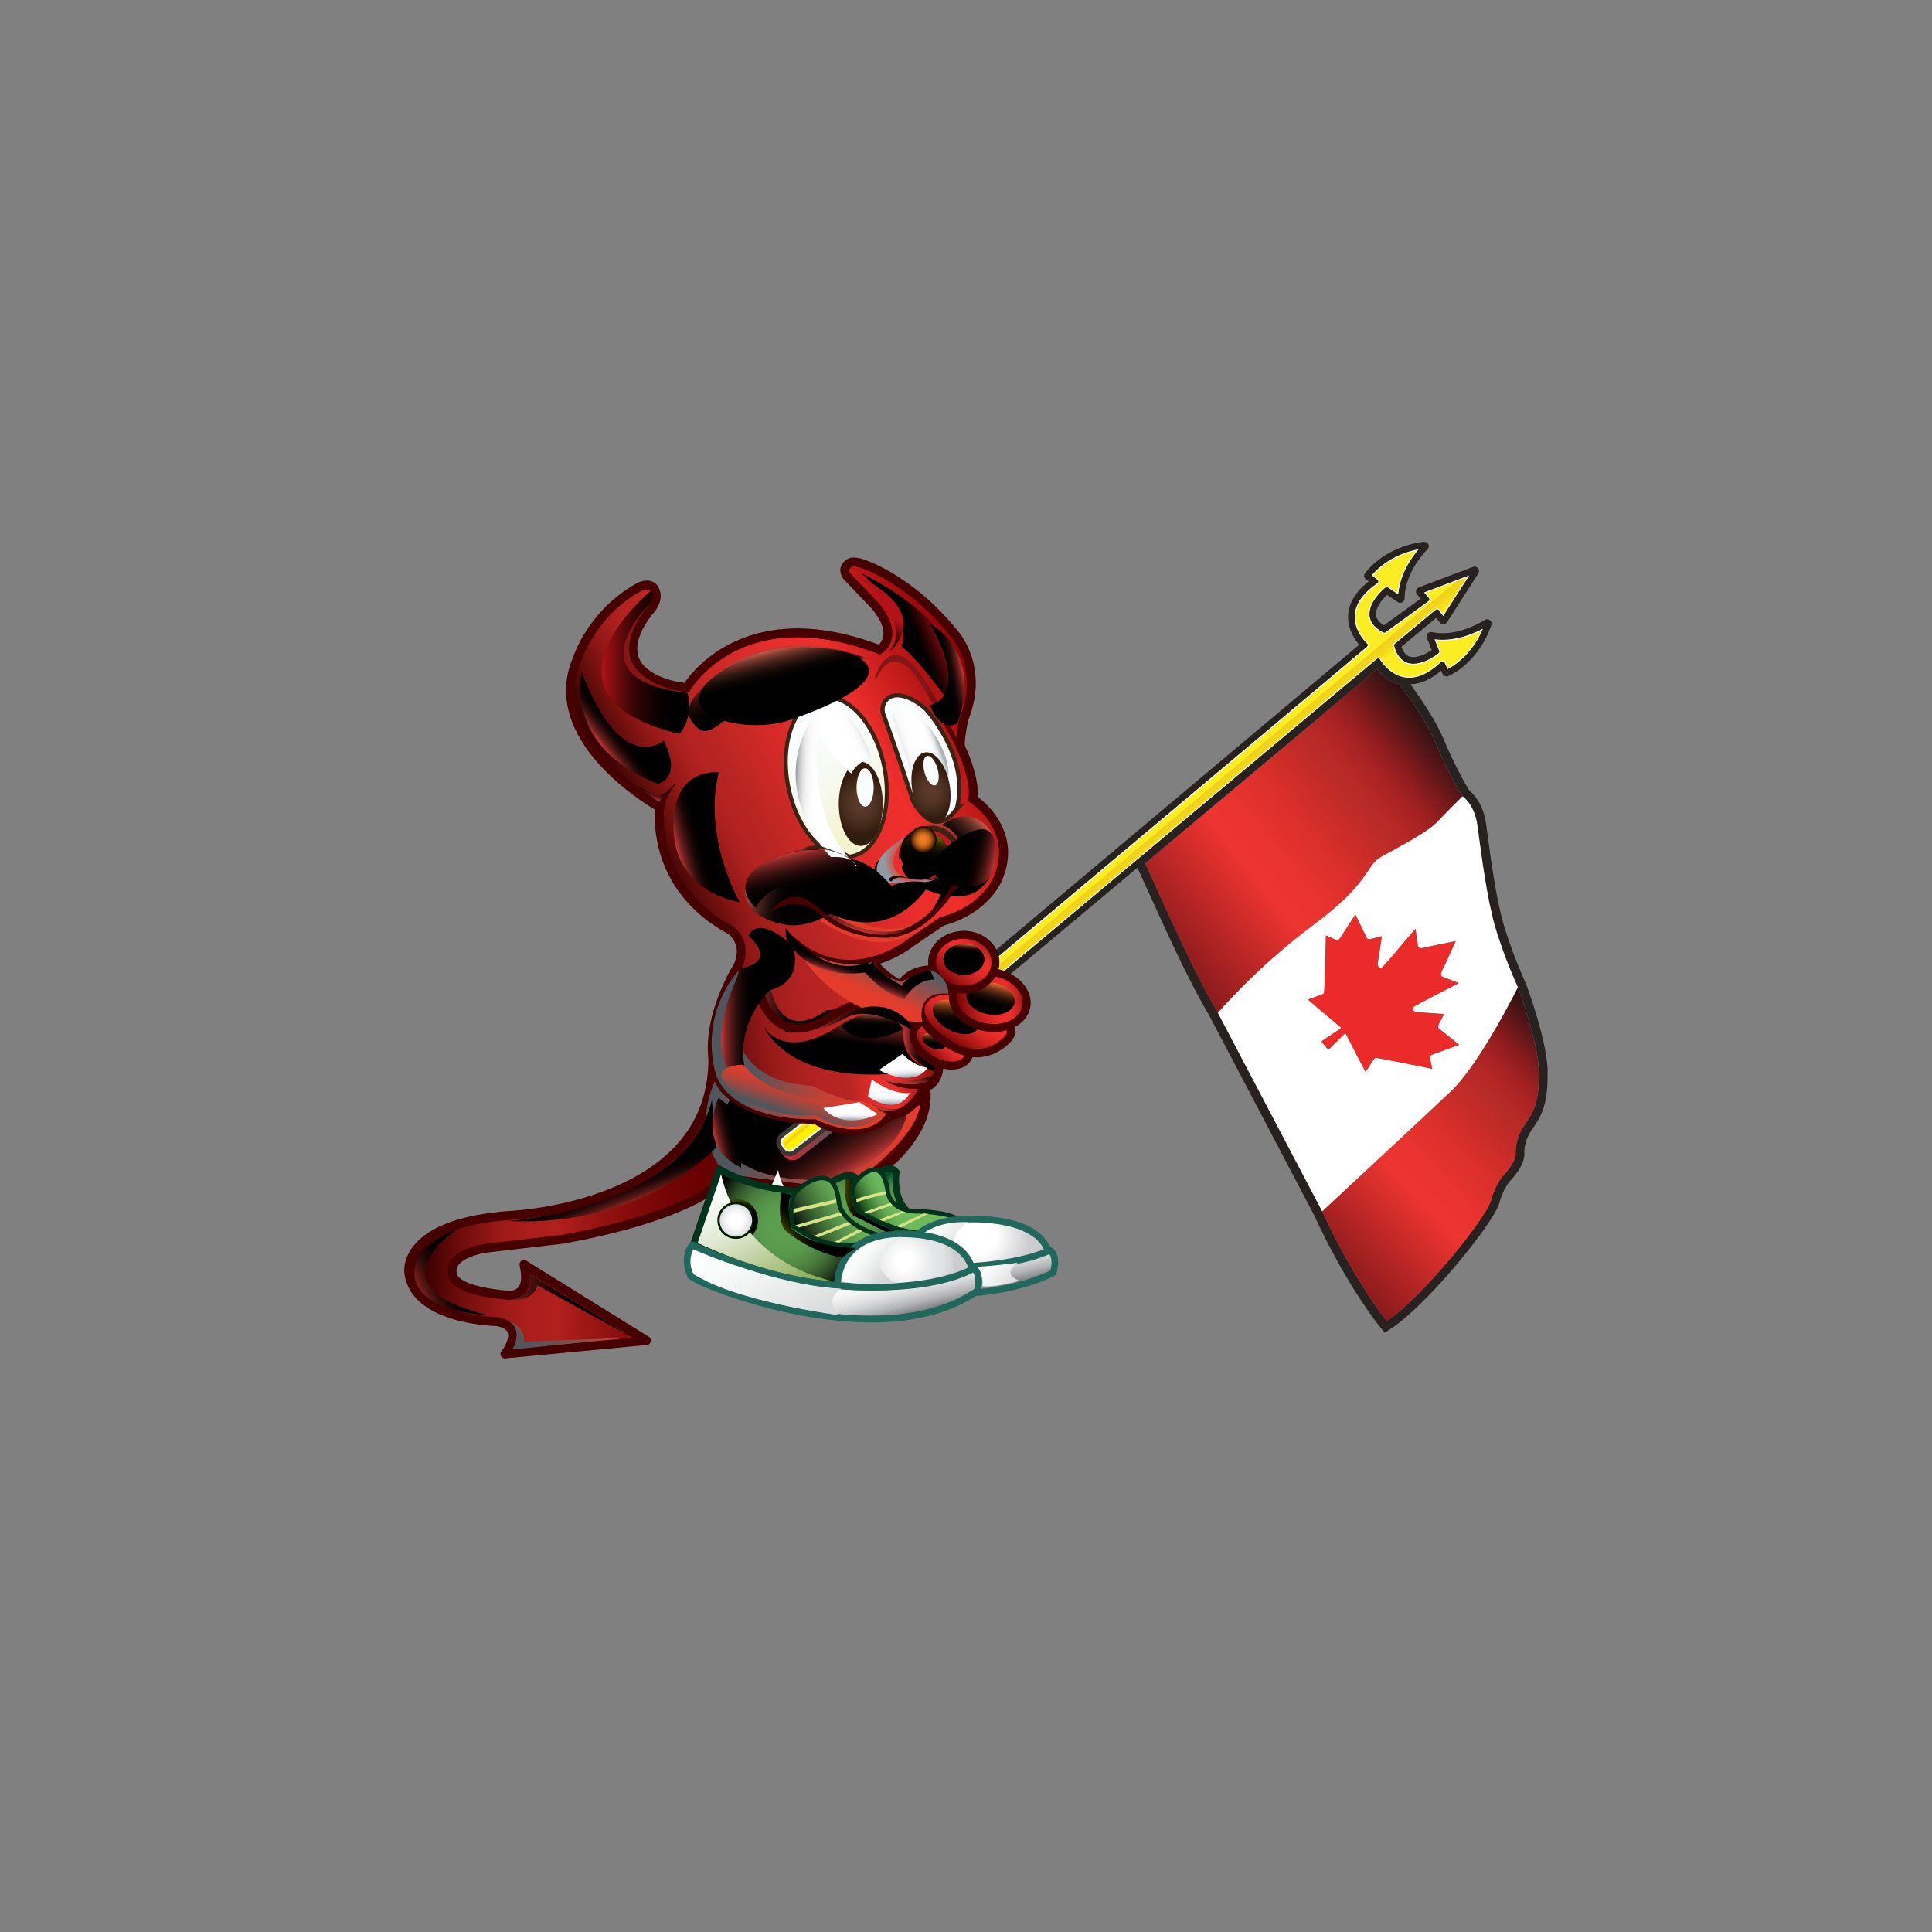 <?xml version="1.0" encoding="UTF-8"?>
<svg xmlns="http://www.w3.org/2000/svg" version="1.1" xmlns:xlink="http://www.w3.org/1999/xlink" viewBox="0 0 864 864">
  <rect x="0" y="0" width="864" height="864" fill="#808080" stroke="none"/>
  <defs>
    <style>
      .cls-1 {
        fill: url(#linear-gradient-31);
      }

      .cls-1, .cls-2, .cls-3, .cls-4, .cls-5, .cls-6, .cls-7, .cls-8, .cls-9, .cls-10, .cls-11, .cls-12, .cls-13, .cls-14, .cls-15, .cls-16, .cls-17, .cls-18, .cls-19, .cls-20, .cls-21, .cls-22, .cls-23, .cls-24, .cls-25, .cls-26, .cls-27, .cls-28, .cls-29, .cls-30, .cls-31, .cls-32, .cls-33, .cls-34, .cls-35, .cls-36, .cls-37, .cls-38, .cls-39, .cls-40, .cls-41, .cls-42, .cls-43, .cls-44, .cls-45, .cls-46, .cls-47, .cls-48, .cls-49, .cls-50, .cls-51, .cls-52, .cls-53, .cls-54, .cls-55, .cls-56, .cls-57, .cls-58, .cls-59, .cls-60, .cls-61, .cls-62, .cls-63, .cls-64, .cls-65, .cls-66, .cls-67, .cls-68, .cls-69, .cls-70, .cls-71, .cls-72, .cls-73, .cls-74, .cls-75, .cls-76, .cls-77, .cls-78, .cls-79, .cls-80, .cls-81, .cls-82, .cls-83, .cls-84, .cls-85, .cls-86, .cls-87, .cls-88, .cls-89, .cls-90, .cls-91, .cls-92, .cls-93, .cls-94, .cls-95, .cls-96, .cls-97, .cls-98, .cls-99, .cls-100, .cls-101, .cls-102, .cls-103, .cls-104, .cls-105, .cls-106, .cls-107, .cls-108, .cls-109, .cls-110, .cls-111 {
        stroke-width: 0px;
      }

      .cls-1, .cls-2, .cls-3, .cls-10, .cls-11, .cls-17, .cls-23, .cls-24, .cls-26, .cls-27, .cls-30, .cls-34, .cls-35, .cls-37, .cls-38, .cls-40, .cls-42, .cls-43, .cls-49, .cls-50, .cls-51, .cls-53, .cls-54, .cls-59, .cls-63, .cls-64, .cls-65, .cls-66, .cls-68, .cls-69, .cls-77, .cls-78, .cls-83, .cls-84, .cls-92, .cls-98, .cls-100, .cls-101, .cls-102, .cls-103, .cls-106, .cls-108, .cls-110 {
        mix-blend-mode: screen;
      }

      .cls-2 {
        fill: url(#linear-gradient-60);
      }

      .cls-3 {
        fill: url(#linear-gradient-39);
      }

      .cls-4 {
        fill: url(#linear-gradient-63);
      }

      .cls-4, .cls-5, .cls-9, .cls-18, .cls-22, .cls-28, .cls-67, .cls-72, .cls-74, .cls-111 {
        mix-blend-mode: multiply;
      }

      .cls-5 {
        fill: url(#linear-gradient-75);
      }

      .cls-6 {
        fill: url(#linear-gradient-33);
      }

      .cls-7 {
        fill: url(#linear-gradient);
      }

      .cls-8 {
        fill: url(#linear-gradient-62);
      }

      .cls-9 {
        fill: url(#linear-gradient-66);
      }

      .cls-10 {
        fill: url(#linear-gradient-45);
      }

      .cls-11 {
        fill: url(#linear-gradient-77);
      }

      .cls-12 {
        fill: #150000;
      }

      .cls-13 {
        fill: url(#linear-gradient-14);
      }

      .cls-13, .cls-15, .cls-32, .cls-41, .cls-47, .cls-52, .cls-55, .cls-58, .cls-60, .cls-88, .cls-93 {
        mix-blend-mode: darken;
      }

      .cls-14 {
        fill: url(#radial-gradient-8);
      }

      .cls-15 {
        fill: url(#linear-gradient-40);
      }

      .cls-112 {
        isolation: isolate;
      }

      .cls-16 {
        fill: #d5e386;
      }

      .cls-17 {
        fill: url(#linear-gradient-55);
      }

      .cls-18 {
        fill: url(#linear-gradient-74);
      }

      .cls-19 {
        fill: #3d3632;
      }

      .cls-20 {
        fill: url(#radial-gradient-13);
      }

      .cls-21 {
        fill: url(#radial-gradient-12);
      }

      .cls-22 {
        fill: url(#linear-gradient-59);
      }

      .cls-23 {
        fill: url(#linear-gradient-22);
        opacity: .45;
      }

      .cls-24 {
        fill: url(#linear-gradient-6);
      }

      .cls-25 {
        fill: #001b00;
      }

      .cls-26 {
        fill: url(#linear-gradient-49);
      }

      .cls-27 {
        fill: url(#linear-gradient-41);
      }

      .cls-28 {
        fill: url(#linear-gradient-67);
      }

      .cls-29 {
        fill: none;
      }

      .cls-30 {
        fill: url(#linear-gradient-20);
      }

      .cls-31 {
        fill: url(#linear-gradient-71);
      }

      .cls-32 {
        fill: url(#linear-gradient-7);
      }

      .cls-33 {
        fill: #c61522;
      }

      .cls-34 {
        fill: url(#linear-gradient-51);
      }

      .cls-35 {
        fill: url(#linear-gradient-16);
      }

      .cls-36 {
        fill: #21685c;
      }

      .cls-37 {
        fill: url(#linear-gradient-42);
      }

      .cls-38 {
        fill: url(#linear-gradient-24);
      }

      .cls-39 {
        fill: url(#linear-gradient-25);
      }

      .cls-40 {
        fill: url(#linear-gradient-18);
      }

      .cls-41 {
        fill: url(#linear-gradient-27);
      }

      .cls-42 {
        fill: url(#linear-gradient-78);
      }

      .cls-43 {
        fill: url(#linear-gradient-53);
      }

      .cls-44 {
        fill: url(#linear-gradient-35);
      }

      .cls-45 {
        fill: url(#linear-gradient-32);
      }

      .cls-46 {
        fill: #272220;
      }

      .cls-47 {
        fill: url(#linear-gradient-47);
      }

      .cls-48 {
        fill: url(#linear-gradient-2);
      }

      .cls-49 {
        fill: url(#linear-gradient-23);
      }

      .cls-50 {
        fill: url(#linear-gradient-82);
      }

      .cls-51 {
        fill: url(#linear-gradient-15);
      }

      .cls-52 {
        fill: url(#radial-gradient);
      }

      .cls-53 {
        fill: url(#linear-gradient-73);
      }

      .cls-54 {
        fill: url(#linear-gradient-83);
      }

      .cls-55 {
        fill: url(#linear-gradient-81);
      }

      .cls-56 {
        fill: url(#radial-gradient-7);
      }

      .cls-57 {
        fill: url(#linear-gradient-3);
      }

      .cls-58 {
        fill: url(#linear-gradient-5);
      }

      .cls-59 {
        fill: url(#linear-gradient-52);
      }

      .cls-60 {
        fill: url(#linear-gradient-28);
      }

      .cls-61 {
        fill: url(#radial-gradient-5);
      }

      .cls-62 {
        fill: url(#linear-gradient-9);
      }

      .cls-63 {
        fill: url(#linear-gradient-43);
      }

      .cls-64 {
        fill: url(#linear-gradient-13);
      }

      .cls-65 {
        fill: url(#radial-gradient-2);
      }

      .cls-66 {
        fill: url(#linear-gradient-80);
      }

      .cls-67 {
        fill: url(#linear-gradient-61);
      }

      .cls-68 {
        fill: url(#linear-gradient-69);
      }

      .cls-69 {
        fill: url(#linear-gradient-19);
      }

      .cls-70 {
        fill: url(#linear-gradient-48);
      }

      .cls-71 {
        fill: url(#radial-gradient-14);
      }

      .cls-72 {
        fill: url(#linear-gradient-58);
      }

      .cls-73 {
        fill: url(#linear-gradient-8);
      }

      .cls-74 {
        fill: url(#linear-gradient-65);
      }

      .cls-75 {
        fill: url(#radial-gradient-10);
      }

      .cls-76 {
        fill: url(#linear-gradient-26);
      }

      .cls-77 {
        fill: url(#linear-gradient-44);
      }

      .cls-78 {
        fill: url(#linear-gradient-50);
      }

      .cls-79 {
        fill: #3c2415;
      }

      .cls-80 {
        fill: url(#linear-gradient-30);
      }

      .cls-81 {
        fill: #841618;
      }

      .cls-82 {
        fill: #fff;
      }

      .cls-83 {
        fill: url(#linear-gradient-76);
      }

      .cls-84 {
        fill: url(#linear-gradient-12);
      }

      .cls-85 {
        fill: url(#linear-gradient-72);
      }

      .cls-86 {
        fill: url(#linear-gradient-29);
      }

      .cls-87 {
        fill: url(#linear-gradient-46);
      }

      .cls-88 {
        fill: url(#linear-gradient-11);
      }

      .cls-89 {
        fill: #460000;
      }

      .cls-90 {
        fill: #00331c;
      }

      .cls-91 {
        fill: url(#linear-gradient-64);
      }

      .cls-92 {
        fill: url(#linear-gradient-68);
      }

      .cls-93 {
        fill: url(#linear-gradient-57);
      }

      .cls-94 {
        fill: url(#linear-gradient-10);
      }

      .cls-95 {
        fill: url(#radial-gradient-6);
        mix-blend-mode: lighten;
      }

      .cls-96 {
        fill: url(#radial-gradient-9);
      }

      .cls-97 {
        fill: url(#radial-gradient-3);
      }

      .cls-98 {
        fill: url(#linear-gradient-36);
      }

      .cls-99 {
        fill: #ea2b29;
      }

      .cls-100 {
        fill: url(#linear-gradient-17);
      }

      .cls-101 {
        fill: url(#linear-gradient-79);
      }

      .cls-102 {
        fill: url(#linear-gradient-54);
      }

      .cls-103 {
        fill: url(#linear-gradient-38);
      }

      .cls-104 {
        fill: url(#radial-gradient-11);
      }

      .cls-105 {
        fill: url(#linear-gradient-4);
      }

      .cls-106 {
        fill: url(#linear-gradient-56);
      }

      .cls-107 {
        fill: url(#linear-gradient-37);
      }

      .cls-108 {
        fill: url(#linear-gradient-34);
      }

      .cls-109 {
        fill: url(#radial-gradient-4);
      }

      .cls-110 {
        fill: url(#linear-gradient-21);
      }

      .cls-111 {
        fill: url(#linear-gradient-70);
      }
    </style>
    <linearGradient id="linear-gradient" x1="596.82" y1="300.2" x2="702.67" y2="398.89" gradientTransform="translate(0 866) scale(1 -1)" gradientUnits="userSpaceOnUse">
      <stop offset="0" stop-color="#8a1a1c"/>
      <stop offset=".33" stop-color="#ed3430"/>
      <stop offset=".43" stop-color="#e8332f"/>
      <stop offset=".54" stop-color="#d92f2a"/>
      <stop offset=".65" stop-color="#c32b28"/>
      <stop offset=".7" stop-color="#b82b27"/>
      <stop offset=".74" stop-color="#b42826"/>
      <stop offset=".79" stop-color="#aa2224"/>
      <stop offset=".83" stop-color="#981f20"/>
      <stop offset=".84" stop-color="#951d1f"/>
      <stop offset="1" stop-color="#2a1112"/>
    </linearGradient>
    <linearGradient id="linear-gradient-2" x1="521.13" y1="442.06" x2="642.03" y2="539.96" xlink:href="#linear-gradient"/>
    <linearGradient id="linear-gradient-3" x1="494.34" y1="489.07" x2="506.59" y2="474.46" gradientTransform="translate(0 866) scale(1 -1)" gradientUnits="userSpaceOnUse">
      <stop offset=".58" stop-color="#faed24"/>
      <stop offset=".58" stop-color="#faec1d"/>
      <stop offset=".59" stop-color="#f8e418"/>
      <stop offset=".59" stop-color="#f3d91c"/>
      <stop offset=".59" stop-color="#f0d01d"/>
      <stop offset=".71" stop-color="#f1d51d"/>
      <stop offset=".84" stop-color="#f5e019"/>
      <stop offset=".93" stop-color="#faed24"/>
    </linearGradient>
    <linearGradient id="linear-gradient-4" x1="182.78" y1="530.88" x2="414.29" y2="530.88" gradientUnits="userSpaceOnUse">
      <stop offset=".03" stop-color="#3c0000"/>
      <stop offset=".05" stop-color="#490303"/>
      <stop offset=".1" stop-color="#6e0d0c"/>
      <stop offset=".15" stop-color="#8b1513"/>
      <stop offset=".19" stop-color="#a01b18"/>
      <stop offset=".24" stop-color="#ac1e1b"/>
      <stop offset=".29" stop-color="#b1201d"/>
      <stop offset=".33" stop-color="#a21917"/>
      <stop offset=".44" stop-color="#810b0a"/>
      <stop offset=".53" stop-color="#6d0302"/>
      <stop offset=".59" stop-color="#600"/>
      <stop offset=".68" stop-color="#b82523"/>
      <stop offset=".73" stop-color="#b42321"/>
      <stop offset=".78" stop-color="#a9201d"/>
      <stop offset=".83" stop-color="#971917"/>
      <stop offset=".84" stop-color="#951916"/>
      <stop offset=".97" stop-color="#3c0000"/>
    </linearGradient>
    <linearGradient id="linear-gradient-5" x1="410.67" y1="491.11" x2="318.18" y2="515.89" gradientUnits="userSpaceOnUse">
      <stop offset="0" stop-color="#e43c2a"/>
      <stop offset=".14" stop-color="#df3c2b"/>
      <stop offset=".29" stop-color="#d13f30"/>
      <stop offset=".45" stop-color="#bb4337"/>
      <stop offset=".61" stop-color="#9b4942"/>
      <stop offset=".78" stop-color="#735050"/>
      <stop offset=".91" stop-color="#4f575d"/>
    </linearGradient>
    <linearGradient id="linear-gradient-6" x1="381.43" y1="524.39" x2="346.84" y2="469.03" gradientUnits="userSpaceOnUse">
      <stop offset="0" stop-color="#c03a36"/>
      <stop offset=".02" stop-color="#af3431"/>
      <stop offset=".07" stop-color="#812624"/>
      <stop offset=".13" stop-color="#591a19"/>
      <stop offset=".19" stop-color="#381110"/>
      <stop offset=".25" stop-color="#1f0908"/>
      <stop offset=".31" stop-color="#0e0403"/>
      <stop offset=".38" stop-color="#030100"/>
      <stop offset=".45" stop-color="#000"/>
    </linearGradient>
    <linearGradient id="linear-gradient-7" x1="353.25" y1="504.51" x2="366.51" y2="514.15" gradientUnits="userSpaceOnUse">
      <stop offset="0" stop-color="#ed1c28"/>
      <stop offset=".16" stop-color="#e81d29"/>
      <stop offset=".32" stop-color="#dc222d"/>
      <stop offset=".48" stop-color="#c82934"/>
      <stop offset=".64" stop-color="#ac343d"/>
      <stop offset=".8" stop-color="#874149"/>
      <stop offset=".96" stop-color="#5b5258"/>
      <stop offset="1" stop-color="#4f575d"/>
    </linearGradient>
    <linearGradient id="linear-gradient-8" x1="361.31" y1="510.09" x2="355.9" y2="503.64" gradientUnits="userSpaceOnUse">
      <stop offset=".41" stop-color="#fff200"/>
      <stop offset=".51" stop-color="#fef001"/>
      <stop offset=".55" stop-color="#fbe905"/>
      <stop offset=".58" stop-color="#f6dd0c"/>
      <stop offset=".6" stop-color="#f1d015"/>
      <stop offset=".67" stop-color="#f2d412"/>
      <stop offset=".73" stop-color="#f7e00a"/>
      <stop offset=".79" stop-color="#fff200"/>
    </linearGradient>
    <linearGradient id="linear-gradient-9" x1="453.61" y1="428.13" x2="315.18" y2="447.58" gradientUnits="userSpaceOnUse">
      <stop offset=".25" stop-color="#6d0500"/>
      <stop offset=".44" stop-color="#ee2f2c"/>
      <stop offset=".48" stop-color="#e92e2b"/>
      <stop offset=".52" stop-color="#da2b28"/>
      <stop offset=".56" stop-color="#c32724"/>
      <stop offset=".58" stop-color="#b82523"/>
      <stop offset=".67" stop-color="#b42322"/>
      <stop offset=".74" stop-color="#a9201e"/>
      <stop offset=".81" stop-color="#971b19"/>
      <stop offset=".88" stop-color="#7e1312"/>
      <stop offset=".94" stop-color="#5d0a09"/>
      <stop offset="1" stop-color="#3c0000"/>
    </linearGradient>
    <linearGradient id="linear-gradient-10" x1="434.08" y1="295.84" x2="285.36" y2="374.92" gradientUnits="userSpaceOnUse">
      <stop offset="0" stop-color="#8b0304"/>
      <stop offset=".33" stop-color="#ee2f2c"/>
      <stop offset=".43" stop-color="#e92e2b"/>
      <stop offset=".53" stop-color="#da2b28"/>
      <stop offset=".65" stop-color="#c32724"/>
      <stop offset=".7" stop-color="#b82523"/>
      <stop offset=".75" stop-color="#b42321"/>
      <stop offset=".79" stop-color="#a9201d"/>
      <stop offset=".83" stop-color="#971917"/>
      <stop offset=".84" stop-color="#951916"/>
      <stop offset="1" stop-color="#2a0000"/>
    </linearGradient>
    <linearGradient id="linear-gradient-11" x1="398.94" y1="491.32" x2="317.61" y2="458.46" gradientUnits="userSpaceOnUse">
      <stop offset=".02" stop-color="#e43c2a"/>
      <stop offset=".12" stop-color="#df3c2b"/>
      <stop offset=".24" stop-color="#d13f30"/>
      <stop offset=".36" stop-color="#bb4337"/>
      <stop offset=".48" stop-color="#9b4942"/>
      <stop offset=".61" stop-color="#735050"/>
      <stop offset=".71" stop-color="#4f575d"/>
    </linearGradient>
    <linearGradient id="linear-gradient-12" x1="-1122.6" y1="844.79" x2="-1082.22" y2="853.37" gradientTransform="translate(-959.91 280.41) rotate(146.71) scale(1 -1)" gradientUnits="userSpaceOnUse">
      <stop offset="0" stop-color="#c15c48"/>
      <stop offset=".02" stop-color="#af5341"/>
      <stop offset=".07" stop-color="#813d30"/>
      <stop offset=".13" stop-color="#592a21"/>
      <stop offset=".19" stop-color="#381b15"/>
      <stop offset=".25" stop-color="#1f0f0b"/>
      <stop offset=".31" stop-color="#0e0605"/>
      <stop offset=".38" stop-color="#030101"/>
      <stop offset=".45" stop-color="#000"/>
    </linearGradient>
    <linearGradient id="linear-gradient-13" x1="343.26" y1="290.14" x2="350.62" y2="317.61" gradientUnits="userSpaceOnUse">
      <stop offset=".19" stop-color="#c03a36"/>
      <stop offset=".2" stop-color="#b63733"/>
      <stop offset=".3" stop-color="#862825"/>
      <stop offset=".39" stop-color="#5d1c1a"/>
      <stop offset=".49" stop-color="#3b1110"/>
      <stop offset=".59" stop-color="#210a09"/>
      <stop offset=".69" stop-color="#0e0404"/>
      <stop offset=".8" stop-color="#030101"/>
      <stop offset=".91" stop-color="#000"/>
    </linearGradient>
    <linearGradient id="linear-gradient-14" x1="386.71" y1="423.3" x2="380.44" y2="391.05" gradientUnits="userSpaceOnUse">
      <stop offset=".49" stop-color="#e43c2a"/>
      <stop offset=".92" stop-color="#afbec7"/>
    </linearGradient>
    <radialGradient id="radial-gradient" cx="407.88" cy="384.75" fx="407.88" fy="384.75" r="13.62" gradientUnits="userSpaceOnUse">
      <stop offset=".49" stop-color="#e43c2a"/>
      <stop offset=".92" stop-color="#8e9ba3"/>
    </radialGradient>
    <linearGradient id="linear-gradient-15" x1="346.59" y1="401.55" x2="372.65" y2="409.78" xlink:href="#linear-gradient-6"/>
    <linearGradient id="linear-gradient-16" x1="416.41" y1="368.61" x2="421.01" y2="392.27" gradientUnits="userSpaceOnUse">
      <stop offset="0" stop-color="#c03a36"/>
      <stop offset=".11" stop-color="#b83733"/>
      <stop offset=".26" stop-color="#a4312e"/>
      <stop offset=".45" stop-color="#822724"/>
      <stop offset=".67" stop-color="#541917"/>
      <stop offset=".91" stop-color="#190707"/>
      <stop offset="1" stop-color="#000"/>
    </linearGradient>
    <linearGradient id="linear-gradient-17" x1="386.21" y1="417.01" x2="393.87" y2="383.83" xlink:href="#linear-gradient-6"/>
    <linearGradient id="linear-gradient-18" x1="338.28" y1="451.27" x2="382.83" y2="451.27" xlink:href="#linear-gradient-6"/>
    <linearGradient id="linear-gradient-19" x1="334.57" y1="391.63" x2="381.95" y2="401.7" gradientTransform="matrix(1,0,0,1,0,0)" xlink:href="#linear-gradient-12"/>
    <linearGradient id="linear-gradient-20" x1="433.86" y1="399.09" x2="411.21" y2="403.49" gradientTransform="matrix(1,0,0,1,0,0)" xlink:href="#linear-gradient-12"/>
    <radialGradient id="radial-gradient-2" cx="414.38" cy="381.25" fx="414.38" fy="381.25" r="11.65" gradientUnits="userSpaceOnUse">
      <stop offset="0" stop-color="#000"/>
      <stop offset="1" stop-color="#000"/>
    </radialGradient>
    <radialGradient id="radial-gradient-3" cx="420.63" cy="382.04" fx="420.63" fy="382.04" r="0" gradientUnits="userSpaceOnUse">
      <stop offset="0" stop-color="#da2d22"/>
      <stop offset=".12" stop-color="#d52c21"/>
      <stop offset=".26" stop-color="#c8291f"/>
      <stop offset=".4" stop-color="#b2241b"/>
      <stop offset=".54" stop-color="#931e16"/>
      <stop offset=".69" stop-color="#6b1610"/>
      <stop offset=".84" stop-color="#3b0c09"/>
      <stop offset=".99" stop-color="#020000"/>
      <stop offset="1" stop-color="#000"/>
    </radialGradient>
    <radialGradient id="radial-gradient-4" cx="415.8" cy="386.87" fx="415.8" fy="386.87" xlink:href="#radial-gradient-3"/>
    <linearGradient id="linear-gradient-21" x1="268.99" y1="296.04" x2="308.24" y2="296.04" gradientUnits="userSpaceOnUse">
      <stop offset="0" stop-color="#b31217"/>
      <stop offset=".12" stop-color="#840d11"/>
      <stop offset=".24" stop-color="#5c090b"/>
      <stop offset=".36" stop-color="#3b0507"/>
      <stop offset=".49" stop-color="#210304"/>
      <stop offset=".62" stop-color="#0e0101"/>
      <stop offset=".76" stop-color="#030000"/>
      <stop offset=".91" stop-color="#000"/>
    </linearGradient>
    <linearGradient id="linear-gradient-22" x1="11695.24" y1="-4559.92" x2="11692.13" y2="-4581.88" gradientTransform="translate(12963.67 712.85) rotate(-157.15)" gradientUnits="userSpaceOnUse">
      <stop offset="0" stop-color="#e9d800"/>
      <stop offset=".03" stop-color="#c5b700"/>
      <stop offset=".07" stop-color="#9c9100"/>
      <stop offset=".11" stop-color="#776e00"/>
      <stop offset=".15" stop-color="#565000"/>
      <stop offset=".2" stop-color="#3b3700"/>
      <stop offset=".26" stop-color="#252200"/>
      <stop offset=".33" stop-color="#141200"/>
      <stop offset=".41" stop-color="#080800"/>
      <stop offset=".53" stop-color="#010100"/>
      <stop offset=".85" stop-color="#000"/>
    </linearGradient>
    <linearGradient id="linear-gradient-23" x1="346.63" y1="309.4" x2="375.63" y2="309.4" gradientUnits="userSpaceOnUse">
      <stop offset=".27" stop-color="#c03a36"/>
      <stop offset=".32" stop-color="#ba3834"/>
      <stop offset=".4" stop-color="#a9332f"/>
      <stop offset=".49" stop-color="#8d2a27"/>
      <stop offset=".59" stop-color="#661f1c"/>
      <stop offset=".69" stop-color="#35100f"/>
      <stop offset=".79" stop-color="#000"/>
    </linearGradient>
    <linearGradient id="linear-gradient-24" x1="369.92" y1="377.19" x2="379.45" y2="415.44" xlink:href="#linear-gradient-6"/>
    <linearGradient id="linear-gradient-25" x1="405.54" y1="316.17" x2="429.99" y2="316.17" gradientUnits="userSpaceOnUse">
      <stop offset=".31" stop-color="#851618"/>
      <stop offset=".55" stop-color="#710f10"/>
      <stop offset=".96" stop-color="#460000"/>
    </linearGradient>
    <linearGradient id="linear-gradient-26" x1="372" y1="493.09" x2="351.11" y2="426.68" gradientTransform="translate(-85.15 -15.01) rotate(-13.54)" gradientUnits="userSpaceOnUse">
      <stop offset=".16" stop-color="#f4f3d0"/>
      <stop offset=".25" stop-color="#f5f5da"/>
      <stop offset=".47" stop-color="#f7f9ee"/>
      <stop offset=".7" stop-color="#f8fcfa"/>
      <stop offset=".92" stop-color="#f9fdff"/>
    </linearGradient>
    <radialGradient id="radial-gradient-5" cx="436.91" cy="359.5" fx="436.91" fy="359.5" r="15.36" gradientTransform="translate(-12.38) scale(.91 1)" gradientUnits="userSpaceOnUse">
      <stop offset=".09" stop-color="#5a3b2b"/>
      <stop offset=".33" stop-color="#543626"/>
      <stop offset=".64" stop-color="#442a1b"/>
      <stop offset=".9" stop-color="#321c0e"/>
    </radialGradient>
    <linearGradient id="linear-gradient-27" x1="384.71" y1="353.7" x2="355.54" y2="352.68" gradientUnits="userSpaceOnUse">
      <stop offset=".6" stop-color="#fff"/>
      <stop offset=".75" stop-color="#fcfcfc"/>
      <stop offset=".82" stop-color="#f5f5f5"/>
      <stop offset=".87" stop-color="#e8e9e9"/>
      <stop offset=".91" stop-color="#d6d7d8"/>
      <stop offset=".95" stop-color="#bfc0c2"/>
      <stop offset=".99" stop-color="#a2a4a7"/>
      <stop offset=".99" stop-color="#9fa1a4"/>
    </linearGradient>
    <linearGradient id="linear-gradient-28" x1="369.09" y1="332.52" x2="383.75" y2="325.37" gradientUnits="userSpaceOnUse">
      <stop offset=".6" stop-color="#fff"/>
      <stop offset=".81" stop-color="#fcfcfd"/>
      <stop offset=".91" stop-color="#f5f5f6"/>
      <stop offset=".98" stop-color="#e8e9ea"/>
      <stop offset=".99" stop-color="#e6e7e8"/>
    </linearGradient>
    <linearGradient id="linear-gradient-29" x1="288.32" y1="15.14" x2="294.5" y2="-4.97" gradientTransform="translate(168.85 320.2) rotate(29.26) scale(1 .86)" gradientUnits="userSpaceOnUse">
      <stop offset="0" stop-color="#650000"/>
      <stop offset=".07" stop-color="#7a0706"/>
      <stop offset=".21" stop-color="#a31514"/>
      <stop offset=".35" stop-color="#c3201e"/>
      <stop offset=".48" stop-color="#db2825"/>
      <stop offset=".6" stop-color="#e92d2a"/>
      <stop offset=".71" stop-color="#ee2f2c"/>
      <stop offset=".76" stop-color="#e92d2a"/>
      <stop offset=".81" stop-color="#da2a27"/>
      <stop offset=".88" stop-color="#c32421"/>
      <stop offset=".94" stop-color="#a21c19"/>
      <stop offset=".96" stop-color="#951916"/>
    </linearGradient>
    <linearGradient id="linear-gradient-30" x1="357.25" y1="381.04" x2="379.99" y2="381.04" gradientUnits="userSpaceOnUse">
      <stop offset="0" stop-color="#c03a36"/>
      <stop offset=".01" stop-color="#b23732"/>
      <stop offset=".04" stop-color="#92322a"/>
      <stop offset=".07" stop-color="#772d23"/>
      <stop offset=".1" stop-color="#612a1e"/>
      <stop offset=".14" stop-color="#50271a"/>
      <stop offset=".19" stop-color="#442517"/>
      <stop offset=".26" stop-color="#3d2415"/>
      <stop offset=".45" stop-color="#3c2415"/>
    </linearGradient>
    <linearGradient id="linear-gradient-31" x1="332.09" y1="154.28" x2="334.84" y2="161.08" gradientTransform="translate(169.5 192.78) rotate(22.4)" gradientUnits="userSpaceOnUse">
      <stop offset="0" stop-color="#ea6d32"/>
      <stop offset="0" stop-color="#e56a31"/>
      <stop offset=".09" stop-color="#b05225"/>
      <stop offset=".17" stop-color="#813c1b"/>
      <stop offset=".26" stop-color="#592913"/>
      <stop offset=".35" stop-color="#381a0c"/>
      <stop offset=".44" stop-color="#1f0e06"/>
      <stop offset=".53" stop-color="#0e0603"/>
      <stop offset=".63" stop-color="#030100"/>
      <stop offset=".75" stop-color="#000"/>
    </linearGradient>
    <linearGradient id="linear-gradient-32" x1="300.34" y1="108" x2="306.79" y2="79.54" gradientTransform="translate(161.17 259.65) rotate(22.18) scale(1.07 .86)" xlink:href="#linear-gradient-29"/>
    <linearGradient id="linear-gradient-33" x1="390.86" y1="351.54" x2="382.93" y2="352.8" gradientUnits="userSpaceOnUse">
      <stop offset=".73" stop-color="#f8fcfd"/>
      <stop offset=".92" stop-color="#f9fdff"/>
    </linearGradient>
    <linearGradient id="linear-gradient-34" x1="307.94" y1="81.75" x2="313.44" y2="95.34" gradientTransform="translate(190.92 234.73) rotate(27.03)" xlink:href="#linear-gradient-31"/>
    <linearGradient id="linear-gradient-35" x1="402.16" y1="302.62" x2="432.63" y2="291.53" gradientTransform="translate(86.75 78.56) rotate(10.56)" xlink:href="#linear-gradient-29"/>
    <linearGradient id="linear-gradient-36" x1="418.64" y1="289.86" x2="417.39" y2="304.18" gradientTransform="translate(86.41 77.99) rotate(10.55)" xlink:href="#linear-gradient-31"/>
    <linearGradient id="linear-gradient-37" x1="422.58" y1="440.31" x2="439.4" y2="420.27" gradientTransform="matrix(1,0,0,1,0,0)" xlink:href="#linear-gradient-29"/>
    <radialGradient id="radial-gradient-6" cx="412.83" cy="375.53" fx="412.83" fy="375.53" r="6" gradientUnits="userSpaceOnUse">
      <stop offset="0" stop-color="#f47d20"/>
      <stop offset=".16" stop-color="#f07b1f"/>
      <stop offset=".29" stop-color="#e6761e"/>
      <stop offset=".42" stop-color="#d46d1b"/>
      <stop offset=".53" stop-color="#bc6018"/>
      <stop offset=".64" stop-color="#9c5014"/>
      <stop offset=".75" stop-color="#763c0f"/>
      <stop offset=".86" stop-color="#482409"/>
      <stop offset=".96" stop-color="#140a02"/>
      <stop offset="1" stop-color="#000"/>
    </radialGradient>
    <linearGradient id="linear-gradient-38" x1="302.64" y1="380.19" x2="328.93" y2="373.15" xlink:href="#linear-gradient-6"/>
    <linearGradient id="linear-gradient-39" x1="420.16" y1="277.85" x2="397.42" y2="287.04" gradientUnits="userSpaceOnUse">
      <stop offset="0" stop-color="#b31217"/>
      <stop offset=".05" stop-color="#9a0f13"/>
      <stop offset=".17" stop-color="#630a0c"/>
      <stop offset=".29" stop-color="#380507"/>
      <stop offset=".39" stop-color="#190203"/>
      <stop offset=".48" stop-color="#060000"/>
      <stop offset=".54" stop-color="#000"/>
      <stop offset=".91" stop-color="#000"/>
    </linearGradient>
    <linearGradient id="linear-gradient-40" x1="382.32" y1="449.41" x2="393.1" y2="424.01" gradientUnits="userSpaceOnUse">
      <stop offset=".28" stop-color="#e43c2a"/>
      <stop offset=".92" stop-color="#555e64"/>
    </linearGradient>
    <linearGradient id="linear-gradient-41" x1="322.44" y1="451.93" x2="355.54" y2="451.93" xlink:href="#linear-gradient-6"/>
    <linearGradient id="linear-gradient-42" x1="268.37" y1="332.85" x2="286.85" y2="318.42" xlink:href="#linear-gradient-6"/>
    <linearGradient id="linear-gradient-43" x1="327.2" y1="555.54" x2="324.36" y2="587.94" gradientTransform="translate(-142.59 -129.78) rotate(-18.85)" xlink:href="#linear-gradient-12"/>
    <linearGradient id="linear-gradient-44" x1="431.65" y1="422.08" x2="430.44" y2="435.93" gradientUnits="userSpaceOnUse">
      <stop offset="0" stop-color="#ea6d32"/>
      <stop offset=".03" stop-color="#ea6d32"/>
      <stop offset=".04" stop-color="#e56a31"/>
      <stop offset=".11" stop-color="#b05225"/>
      <stop offset=".2" stop-color="#813c1b"/>
      <stop offset=".28" stop-color="#592913"/>
      <stop offset=".36" stop-color="#381a0c"/>
      <stop offset=".45" stop-color="#1f0e06"/>
      <stop offset=".54" stop-color="#0e0603"/>
      <stop offset=".64" stop-color="#030100"/>
      <stop offset=".75" stop-color="#000"/>
    </linearGradient>
    <linearGradient id="linear-gradient-45" x1="431.65" y1="422.08" x2="430.44" y2="435.93" gradientUnits="userSpaceOnUse">
      <stop offset="0" stop-color="#df654d"/>
      <stop offset=".02" stop-color="#af4f3c"/>
      <stop offset=".05" stop-color="#813a2c"/>
      <stop offset=".08" stop-color="#59281e"/>
      <stop offset=".11" stop-color="#381913"/>
      <stop offset=".14" stop-color="#1f0e0b"/>
      <stop offset=".17" stop-color="#0e0604"/>
      <stop offset=".2" stop-color="#030101"/>
      <stop offset=".24" stop-color="#000"/>
    </linearGradient>
    <linearGradient id="linear-gradient-46" x1="394.68" y1="339.19" x2="429.08" y2="339.19" xlink:href="#linear-gradient-33"/>
    <linearGradient id="linear-gradient-47" x1="404.69" y1="338.09" x2="420.61" y2="332.3" gradientUnits="userSpaceOnUse">
      <stop offset="0" stop-color="#e9e9ea"/>
      <stop offset=".02" stop-color="#eaeaeb"/>
      <stop offset=".11" stop-color="#f6f6f6"/>
      <stop offset=".24" stop-color="#fdfdfd"/>
      <stop offset=".6" stop-color="#fff"/>
      <stop offset=".73" stop-color="#fcfcfc"/>
      <stop offset=".8" stop-color="#f5f5f6"/>
      <stop offset=".84" stop-color="#e8e9ea"/>
      <stop offset=".88" stop-color="#d6d7d8"/>
      <stop offset=".92" stop-color="#bfc0c3"/>
      <stop offset=".94" stop-color="#afb1b4"/>
    </linearGradient>
    <radialGradient id="radial-gradient-7" cx="415.17" cy="384.89" fx="415.17" fy="384.89" r="11.98" gradientTransform="translate(-34.49 -38.65) rotate(-4.02) scale(1 1.1) skewX(1.02)" xlink:href="#radial-gradient-5"/>
    <linearGradient id="linear-gradient-48" x1="402.93" y1="474.41" x2="396.66" y2="475.4" gradientTransform="translate(-95.51 -6.52) rotate(-15.46)" xlink:href="#linear-gradient-33"/>
    <linearGradient id="linear-gradient-49" x1="368.49" y1="433.66" x2="372.33" y2="421.86" xlink:href="#linear-gradient-6"/>
    <linearGradient id="linear-gradient-50" x1="397.93" y1="444.66" x2="404.21" y2="429.1" xlink:href="#linear-gradient-6"/>
    <linearGradient id="linear-gradient-51" x1="396.41" y1="264.99" x2="384.77" y2="283.62" gradientUnits="userSpaceOnUse">
      <stop offset=".37" stop-color="#b31217"/>
      <stop offset=".5" stop-color="#850d11"/>
      <stop offset=".78" stop-color="#250304"/>
      <stop offset=".91" stop-color="#000"/>
    </linearGradient>
    <linearGradient id="linear-gradient-52" x1="380.62" y1="451.37" x2="376.64" y2="479.69" gradientUnits="userSpaceOnUse">
      <stop offset="0" stop-color="#c03a36"/>
      <stop offset=".33" stop-color="#3f1311"/>
      <stop offset=".5" stop-color="#000"/>
    </linearGradient>
    <linearGradient id="linear-gradient-53" x1="291.85" y1="357.83" x2="294.44" y2="348.15" gradientUnits="userSpaceOnUse">
      <stop offset="0" stop-color="#c03a36"/>
      <stop offset=".03" stop-color="#af3431"/>
      <stop offset=".11" stop-color="#812624"/>
      <stop offset=".19" stop-color="#591a19"/>
      <stop offset=".28" stop-color="#381110"/>
      <stop offset=".37" stop-color="#1f0908"/>
      <stop offset=".46" stop-color="#0e0403"/>
      <stop offset=".55" stop-color="#030100"/>
      <stop offset=".67" stop-color="#000"/>
    </linearGradient>
    <linearGradient id="linear-gradient-54" x1="403.78" y1="485.77" x2="406.44" y2="477.57" gradientUnits="userSpaceOnUse">
      <stop offset="0" stop-color="#c03a36"/>
      <stop offset=".11" stop-color="#ba3834"/>
      <stop offset=".25" stop-color="#aa3330"/>
      <stop offset=".41" stop-color="#902b28"/>
      <stop offset=".58" stop-color="#6c201e"/>
      <stop offset=".76" stop-color="#3d1211"/>
      <stop offset=".94" stop-color="#050101"/>
      <stop offset=".96" stop-color="#000"/>
    </linearGradient>
    <linearGradient id="linear-gradient-55" x1="395.2" y1="496.62" x2="396.22" y2="493.48" xlink:href="#linear-gradient-54"/>
    <linearGradient id="linear-gradient-56" x1="-1229.43" y1="959.34" x2="-1215.41" y2="948.39" gradientTransform="translate(-1096.77 614.1) rotate(130.4) scale(1 -1)" xlink:href="#linear-gradient-6"/>
    <linearGradient id="linear-gradient-57" x1="361.1" y1="484.13" x2="355.84" y2="500.3" xlink:href="#linear-gradient-5"/>
    <linearGradient id="linear-gradient-58" x1="397.59" y1="482.88" x2="397.4" y2="494.11" gradientUnits="userSpaceOnUse">
      <stop offset=".43" stop-color="#fff"/>
      <stop offset=".61" stop-color="#fcfcfd"/>
      <stop offset=".71" stop-color="#f4f5f6"/>
      <stop offset=".78" stop-color="#e6e9eb"/>
      <stop offset=".85" stop-color="#d3d8db"/>
      <stop offset=".91" stop-color="#bac1c6"/>
      <stop offset=".97" stop-color="#9ba6ad"/>
      <stop offset="1" stop-color="#88959d"/>
    </linearGradient>
    <linearGradient id="linear-gradient-59" x1="403.49" y1="471.29" x2="404.25" y2="482.17" xlink:href="#linear-gradient-58"/>
    <linearGradient id="linear-gradient-60" x1="445.1" y1="385.98" x2="418.43" y2="380.31" xlink:href="#linear-gradient-6"/>
    <radialGradient id="radial-gradient-8" cx="404.4" cy="534.08" fx="404.4" fy="534.08" r="11.21" gradientUnits="userSpaceOnUse">
      <stop offset=".17" stop-color="#5c9e4f"/>
      <stop offset=".36" stop-color="#589b4d"/>
      <stop offset=".53" stop-color="#4d9148"/>
      <stop offset=".69" stop-color="#3b8241"/>
      <stop offset=".84" stop-color="#216c36"/>
      <stop offset=".99" stop-color="#015128"/>
      <stop offset="1" stop-color="#005028"/>
    </radialGradient>
    <radialGradient id="radial-gradient-9" cx="314.19" cy="535.24" fx="314.19" fy="535.24" r="33.08" gradientTransform="translate(38.55 61.7) scale(1.08 .9)" gradientUnits="userSpaceOnUse">
      <stop offset=".17" stop-color="#5c9e4f"/>
      <stop offset=".32" stop-color="#599a4d"/>
      <stop offset=".45" stop-color="#538f47"/>
      <stop offset=".58" stop-color="#497d3e"/>
      <stop offset=".7" stop-color="#3a6331"/>
      <stop offset=".82" stop-color="#264221"/>
      <stop offset=".93" stop-color="#0f1b0d"/>
      <stop offset="1" stop-color="#000"/>
    </radialGradient>
    <linearGradient id="linear-gradient-61" x1="378.74" y1="574.79" x2="351.53" y2="521.41" gradientUnits="userSpaceOnUse">
      <stop offset="0" stop-color="#7ca03e"/>
      <stop offset=".17" stop-color="#9db86e"/>
      <stop offset=".38" stop-color="#bfd1a1"/>
      <stop offset=".57" stop-color="#dbe5ca"/>
      <stop offset=".74" stop-color="#eef3e7"/>
      <stop offset=".89" stop-color="#fafbf8"/>
      <stop offset="1" stop-color="#fff"/>
    </linearGradient>
    <radialGradient id="radial-gradient-10" cx="292.11" cy="528.28" fx="292.11" fy="528.28" r="7.75" gradientTransform="translate(38.55 61.7) scale(1.08 .9)" gradientUnits="userSpaceOnUse">
      <stop offset=".27" stop-color="#fff"/>
      <stop offset=".48" stop-color="#fafafa"/>
      <stop offset=".73" stop-color="#ebeced"/>
      <stop offset=".94" stop-color="#dadbdc"/>
    </radialGradient>
    <linearGradient id="linear-gradient-62" x1="386.91" y1="547.05" x2="420.48" y2="529.2" gradientUnits="userSpaceOnUse">
      <stop offset="0" stop-color="#002804"/>
      <stop offset=".07" stop-color="#21531e"/>
      <stop offset=".14" stop-color="#3c7734"/>
      <stop offset=".21" stop-color="#529446"/>
      <stop offset=".27" stop-color="#62a852"/>
      <stop offset=".34" stop-color="#6bb45a"/>
      <stop offset=".41" stop-color="#6fb95d"/>
    </linearGradient>
    <linearGradient id="linear-gradient-63" x1="383.94" y1="589.61" x2="354.87" y2="539.26" gradientUnits="userSpaceOnUse">
      <stop offset="0" stop-color="#d5d7d8"/>
      <stop offset=".31" stop-color="#e7e8e8"/>
      <stop offset=".71" stop-color="#f8f9f9"/>
      <stop offset="1" stop-color="#fff"/>
    </linearGradient>
    <linearGradient id="linear-gradient-64" x1="407.93" y1="586.73" x2="394.87" y2="534.32" gradientUnits="userSpaceOnUse">
      <stop offset=".02" stop-color="#77787b"/>
      <stop offset=".05" stop-color="#8f9093"/>
      <stop offset=".1" stop-color="#b1b2b4"/>
      <stop offset=".16" stop-color="#cdcecf"/>
      <stop offset=".22" stop-color="#e3e3e4"/>
      <stop offset=".29" stop-color="#f3f3f3"/>
      <stop offset=".37" stop-color="#fcfcfc"/>
      <stop offset=".49" stop-color="#fff"/>
      <stop offset=".7" stop-color="#fdfdfd"/>
      <stop offset=".78" stop-color="#f6f6f6"/>
      <stop offset=".83" stop-color="#eaeaeb"/>
      <stop offset=".88" stop-color="#d9d9da"/>
      <stop offset=".92" stop-color="#c3c4c5"/>
      <stop offset=".95" stop-color="#a8a9aa"/>
      <stop offset=".98" stop-color="#88898c"/>
      <stop offset="1" stop-color="#77787b"/>
    </linearGradient>
    <radialGradient id="radial-gradient-11" cx="367.88" cy="546.18" fx="367.88" fy="546.18" r="22.89" gradientTransform="translate(38.55 61.7) scale(1.08 .9)" gradientUnits="userSpaceOnUse">
      <stop offset=".4" stop-color="#fff"/>
      <stop offset="1" stop-color="#cbccce"/>
    </radialGradient>
    <linearGradient id="linear-gradient-65" x1="432.54" y1="568.19" x2="411.66" y2="551.28" gradientUnits="userSpaceOnUse">
      <stop offset=".28" stop-color="#d5d7d8"/>
      <stop offset=".5" stop-color="#e7e8e8"/>
      <stop offset=".79" stop-color="#f8f9f9"/>
      <stop offset="1" stop-color="#fff"/>
    </linearGradient>
    <linearGradient id="linear-gradient-66" x1="453.94" y1="575.29" x2="439.53" y2="563.62" xlink:href="#linear-gradient-63"/>
    <linearGradient id="linear-gradient-67" x1="380.46" y1="492.84" x2="380.32" y2="501.08" xlink:href="#linear-gradient-58"/>
    <linearGradient id="linear-gradient-68" x1="390.42" y1="452.96" x2="389.82" y2="464.44" gradientUnits="userSpaceOnUse">
      <stop offset="0" stop-color="#df654d"/>
      <stop offset=".05" stop-color="#af4f3c"/>
      <stop offset=".11" stop-color="#813a2c"/>
      <stop offset=".17" stop-color="#59281e"/>
      <stop offset=".23" stop-color="#381913"/>
      <stop offset=".29" stop-color="#1f0e0b"/>
      <stop offset=".36" stop-color="#0e0604"/>
      <stop offset=".43" stop-color="#030101"/>
      <stop offset=".51" stop-color="#000"/>
    </linearGradient>
    <radialGradient id="radial-gradient-12" cx="351.16" cy="548.98" fx="351.16" fy="548.98" r="34.44" gradientTransform="matrix(1,0,0,1,0,0)" xlink:href="#radial-gradient-9"/>
    <linearGradient id="linear-gradient-69" x1="-560.85" y1="-215.88" x2="-541.64" y2="-215.88" gradientTransform="translate(113.5 1097.07) rotate(90)" gradientUnits="userSpaceOnUse">
      <stop offset=".01" stop-color="#414704"/>
      <stop offset=".06" stop-color="#323703"/>
      <stop offset=".14" stop-color="#1c1e01"/>
      <stop offset=".24" stop-color="#0c0d00"/>
      <stop offset=".33" stop-color="#030300"/>
      <stop offset=".45" stop-color="#000"/>
      <stop offset=".66" stop-color="#020200"/>
      <stop offset=".77" stop-color="#090900"/>
      <stop offset=".85" stop-color="#151701"/>
      <stop offset=".92" stop-color="#262902"/>
      <stop offset=".98" stop-color="#3c4103"/>
      <stop offset=".99" stop-color="#414704"/>
    </linearGradient>
    <linearGradient id="linear-gradient-70" x1="352.2" y1="583.63" x2="322.37" y2="525.09" xlink:href="#linear-gradient-61"/>
    <linearGradient id="linear-gradient-71" x1="379.29" y1="595.91" x2="366.01" y2="542.65" xlink:href="#linear-gradient-64"/>
    <radialGradient id="radial-gradient-13" cx="329.08" cy="545.78" fx="329.08" fy="545.78" r="7.75" gradientTransform="matrix(1,0,0,1,0,0)" xlink:href="#radial-gradient-10"/>
    <linearGradient id="linear-gradient-72" x1="356.73" y1="552.11" x2="385.86" y2="536.62" gradientUnits="userSpaceOnUse">
      <stop offset="0" stop-color="#000"/>
      <stop offset=".11" stop-color="#162613"/>
      <stop offset=".26" stop-color="#315229"/>
      <stop offset=".41" stop-color="#47773c"/>
      <stop offset=".56" stop-color="#58944a"/>
      <stop offset=".71" stop-color="#65a854"/>
      <stop offset=".86" stop-color="#6cb45a"/>
      <stop offset="1" stop-color="#6fb95d"/>
    </linearGradient>
    <radialGradient id="radial-gradient-14" cx="404.54" cy="563.69" fx="404.54" fy="563.69" r="22.89" gradientUnits="userSpaceOnUse">
      <stop offset=".16" stop-color="#fff"/>
      <stop offset=".57" stop-color="#e6e7e8"/>
      <stop offset=".73" stop-color="#e2e3e4"/>
      <stop offset=".89" stop-color="#d7d8d9"/>
      <stop offset="1" stop-color="#cbccce"/>
    </radialGradient>
    <linearGradient id="linear-gradient-73" x1="354.56" y1="554.75" x2="370.52" y2="542.28" gradientUnits="userSpaceOnUse">
      <stop offset="0" stop-color="#414704"/>
      <stop offset=".04" stop-color="#333803"/>
      <stop offset=".13" stop-color="#1d1f01"/>
      <stop offset=".23" stop-color="#0c0e00"/>
      <stop offset=".33" stop-color="#030300"/>
      <stop offset=".45" stop-color="#000"/>
    </linearGradient>
    <linearGradient id="linear-gradient-74" x1="357.71" y1="598.2" x2="328.74" y2="548.03" xlink:href="#linear-gradient-63"/>
    <linearGradient id="linear-gradient-75" x1="401.79" y1="572.86" x2="383.7" y2="558.21" xlink:href="#linear-gradient-65"/>
    <linearGradient id="linear-gradient-76" x1="280.23" y1="538.3" x2="269.64" y2="510.72" gradientUnits="userSpaceOnUse">
      <stop offset="0" stop-color="#8b2621"/>
      <stop offset=".01" stop-color="#80231e"/>
      <stop offset=".06" stop-color="#591815"/>
      <stop offset=".12" stop-color="#380f0d"/>
      <stop offset=".17" stop-color="#1f0807"/>
      <stop offset=".23" stop-color="#0e0303"/>
      <stop offset=".29" stop-color="#030000"/>
      <stop offset=".35" stop-color="#000"/>
    </linearGradient>
    <linearGradient id="linear-gradient-77" x1="188.92" y1="579.56" x2="213.6" y2="567.52" gradientUnits="userSpaceOnUse">
      <stop offset="0" stop-color="#7e201b"/>
      <stop offset=".1" stop-color="#581613"/>
      <stop offset=".2" stop-color="#380e0c"/>
      <stop offset=".31" stop-color="#1f0806"/>
      <stop offset=".42" stop-color="#0e0303"/>
      <stop offset=".54" stop-color="#030000"/>
      <stop offset=".68" stop-color="#000"/>
    </linearGradient>
    <linearGradient id="linear-gradient-78" x1="319.25" y1="508.34" x2="340.73" y2="502.99" xlink:href="#linear-gradient-6"/>
    <linearGradient id="linear-gradient-79" x1="404.28" y1="467.85" x2="417.83" y2="467.85" gradientUnits="userSpaceOnUse">
      <stop offset="0" stop-color="#c03a36"/>
      <stop offset=".03" stop-color="#af3431"/>
      <stop offset=".14" stop-color="#812624"/>
      <stop offset=".25" stop-color="#591a19"/>
      <stop offset=".36" stop-color="#381110"/>
      <stop offset=".47" stop-color="#1f0908"/>
      <stop offset=".59" stop-color="#0e0403"/>
      <stop offset=".71" stop-color="#030100"/>
      <stop offset=".86" stop-color="#000"/>
    </linearGradient>
    <linearGradient id="linear-gradient-80" x1="228.7" y1="584.01" x2="283.04" y2="584.01" xlink:href="#linear-gradient-77"/>
    <linearGradient id="linear-gradient-81" x1="256.62" y1="588.22" x2="247.99" y2="610.73" gradientUnits="userSpaceOnUse">
      <stop offset="0" stop-color="#e43c2a"/>
      <stop offset=".02" stop-color="#de3c2b"/>
      <stop offset=".24" stop-color="#ab463d"/>
      <stop offset=".44" stop-color="#834d4a"/>
      <stop offset=".63" stop-color="#665254"/>
      <stop offset=".79" stop-color="#55555a"/>
      <stop offset=".91" stop-color="#4f575d"/>
    </linearGradient>
    <linearGradient id="linear-gradient-82" x1="360.51" y1="455.81" x2="407.66" y2="455.81" xlink:href="#linear-gradient-79"/>
    <linearGradient id="linear-gradient-83" x1="377.77" y1="538.96" x2="400.36" y2="538.96" xlink:href="#linear-gradient-73"/>
  </defs>
  <g class="cls-112">
    <g id="Layer_1" data-name="Layer 1">
      <g>
        <g>
          <path class="cls-29" d="M620.42,262.56c.1.03.2.07.29.13l4.58,3.1h0l-4.58-3.1c-.09-.06-.19-.1-.29-.13Z"/>
          <path class="cls-29" d="M637.98,574.77c-.06.07-.12.13-.19.2.06-.07.12-.13.19-.2Z"/>
          <path class="cls-29" d="M687.11,492.22c-.2.85-.43,1.65-.69,2.41.26-.76.49-1.56.69-2.41Z"/>
          <path class="cls-29" d="M670.27,419.79c4.04,12.16,8.51,21.71,8.51,21.71,0,0,9.28,24.89,9.39,37.98.02,2.39-.03,4.47-.16,6.33.12-1.86.18-3.94.16-6.33-.11-13.09-9.39-37.98-9.39-37.98,0,0-4.47-9.55-8.51-21.71-.42-1.26-.83-2.54-1.23-3.85-.14-.46-.28-.92-.42-1.4.14.48.28.94.42,1.4.4,1.31.82,2.59,1.23,3.85Z"/>
          <path class="cls-29" d="M652.7,557.84c-.8.99-1.61,2-2.45,3.01.83-1.01,1.65-2.02,2.45-3.01Z"/>
          <path class="cls-29" d="M611.48,289.08c-.04.06-.07.12-.13.17l-264.75,222.43h0l264.75-222.43c.05-.05.08-.11.13-.17Z"/>
          <path class="cls-29" d="M611.51,287.92c.12.17.19.38.19.59,0,.1-.04.2-.07.29.03-.09.07-.19.07-.29,0-.21-.06-.42-.19-.59Z"/>
          <path class="cls-29" d="M677.81,516.13s.33,3.33-5.73,9.8c0,0-1.28,1.42-2.72,4.19-.91,1.76-1.89,4.05-2.65,6.89-.72,2.67-4.93,9.12-10.79,16.74,5.86-7.63,10.08-14.07,10.79-16.74.76-2.84,1.74-5.14,2.65-6.89,1.44-2.77,2.72-4.19,2.72-4.19,6.05-6.47,5.73-9.8,5.73-9.8,0,0-.51-4.86,2.42-10.48.19-.36.39-.72.61-1.09-.22.36-.42.73-.61,1.09-2.93,5.61-2.42,10.48-2.42,10.48Z"/>
          <path class="cls-29" d="M616.05,294.49c-.12.03-.23.08-.33.15l-197.87,165.67,197.87-165.67c.1-.07.21-.12.32-.15h.01Z"/>
          <path class="cls-29" d="M544.66,452.97c-11.31-19.33-21.59-42.97-32.53-66.89l103.77-86.95h0l-103.77,86.95h0c10.95,23.92,21.23,47.56,32.53,66.89l46.61,88.72c.28.62.57,1.22.85,1.82-.28-.6-.57-1.2-.85-1.82l-46.61-88.72Z"/>
          <path class="cls-29" d="M647.68,286.02c-.94.08-1.9.12-2.87.11-1.07,0-2.16-.09-3.25-.24h0c1.09.15,2.18.23,3.25.24.97,0,1.93-.03,2.87-.11Z"/>
          <path class="cls-29" d="M596.9,553.28c.59,1.15,1.17,2.27,1.75,3.37.37.7.74,1.39,1.1,2.07-.37-.68-.73-1.37-1.1-2.07-.58-1.1-1.16-2.22-1.75-3.37Z"/>
          <path class="cls-29" d="M614.32,257.96l1.71,1.29s.08.07.11.11c-.04-.04-.07-.08-.11-.11l-1.71-1.29Z"/>
          <path class="cls-29" d="M626.02,306.26c-4.22-1.32-6.89-3.41-8.43-4.99,1.53,1.58,4.21,3.67,8.43,4.99Z"/>
          <path class="cls-29" d="M654.06,356.16s5.27,3.29,6.64,13.05c1.16,8.29,3.27,26.17,6.52,39.9.22.92.44,1.81.66,2.69.05.2.1.39.16.58-.05-.2-.1-.39-.16-.58-.23-.87-.45-1.77-.66-2.69-3.24-13.73-5.36-31.61-6.52-39.9-1.37-9.76-6.64-13.05-6.64-13.05,0,0-5.85-9.09-12.1-24.05-3.36-8.05-10.27-18.19-15.94-25.84h0c5.67,7.66,12.59,17.8,15.94,25.84,6.24,14.96,12.1,24.05,12.1,24.05Z"/>
          <path class="cls-29" d="M641.81,570.64c-.11.13-.23.25-.34.38.12-.13.23-.25.34-.38Z"/>
          <path class="cls-29" d="M643.71,291.31c.02.31-.11.62-.36.83-.03,0-.59.47-1.52,1.11.93-.63,1.5-1.1,1.52-1.11.25-.2.38-.52.36-.83Z"/>
          <path class="cls-29" d="M610.36,286.71c-.37-.42-.81-.95-1.27-1.59.46.64.9,1.17,1.27,1.59Z"/>
          <path class="cls-29" d="M662.06,281.73c.25-.13.5-.25.73-.37-.23.12-.47.25-.73.37Z"/>
          <path class="cls-29" d="M647.68,286.02c5.18-.45,9.85-2.16,13.13-3.68-3.28,1.53-7.95,3.24-13.13,3.68Z"/>
          <path class="cls-29" d="M645.1,295.73c.08,0,.16,0,.24.02.02,0,.03,0,.04,0-.01,0-.03,0-.04,0-.08,0-.16-.02-.24-.02Z"/>
          <path class="cls-29" d="M609.1,285.12c-.26-.36-.53-.76-.79-1.18.26.42.53.82.79,1.18Z"/>
          <path class="cls-29" d="M663.16,281.16h0c-.35.83-.71,1.63-1.09,2.39.38-.76.74-1.56,1.09-2.39Z"/>
          <path class="cls-29" d="M641.06,293.75c.27-.17.53-.34.77-.5-.23.16-.49.32-.77.5Z"/>
          <path class="cls-29" d="M626.75,258.79c1.99-5.87,5.47-10.59,7.65-13.15-10.09,1.92-16.35,6.89-19.36,9.94,3.01-3.04,9.28-8.02,19.36-9.93-2.18,2.56-5.66,7.27-7.65,13.15h0Z"/>
          <path class="cls-29" d="M619.24,282.95c.07,0,.14-.03.21-.06-.07.03-.14.04-.21.06Z"/>
          <path class="cls-29" d="M619.66,262.67c.14-.08.29-.14.45-.15-.16,0-.31.06-.45.15Z"/>
          <path class="cls-29" d="M618.62,282.86c.17.08.35.12.53.1-.18,0-.36-.02-.53-.1-4.49-2.26-6.28-5.36-6.21-8.39.07-2.38,1.09-4.61,2.33-6.47-1.24,1.86-2.26,4.09-2.33,6.47-.07,3.03,1.73,6.14,6.21,8.39Z"/>
          <polygon class="cls-29" points="657.02 257.35 657.02 257.35 636.88 264.94 636.97 265.05 636.88 264.94 657.02 257.35"/>
          <path class="cls-29" d="M643.23,272.67c.08.06.16.12.22.2l1.96,2.6h0l-1.96-2.6c-.06-.08-.14-.14-.22-.2Z"/>
          <path class="cls-29" d="M623.48,288.86c1.47,5.75,4.99,8,8.51,7.99h0c-3.52.02-7.03-2.24-8.51-7.99-.08-.28-.03-.57.13-.81-.16.23-.21.53-.13.81Z"/>
          <path class="cls-29" d="M648.03,298.87c-.1.05-.19.1-.27.15.09-.05.18-.1.27-.15Z"/>
          <path class="cls-29" d="M617.72,295.75c-.36-.51-.54-.81-.54-.81,0,0,.18.31.54.81Z"/>
          <path class="cls-29" d="M630.07,303.07c3.15.04,6.91-1.06,11.27-4.4-4.37,3.33-8.13,4.44-11.27,4.4h0Z"/>
          <polygon class="cls-29" points="647.4 299.21 647.4 299.21 646.38 297.02 647.4 299.21"/>
          <path class="cls-46" d="M692.13,479.44c-.11-13.63-9.25-38.28-9.64-39.33l-.04-.12v-.03l-.03-.03-.05-.11c-.06-.12-5.41-11.66-9.55-25.05-3.6-11.69-6.08-30.25-7.56-41.34-.24-1.81-.46-3.42-.65-4.78-1.27-9.09-5.62-13.6-7.58-15.21-1.49-2.44-6.32-10.64-11.42-22.87-3.27-7.83-9.65-17.39-14.85-24.55,4.48-.14,9.09-2.18,13.72-6.07l.65,1.41c.32.69,1.02,1.14,1.79,1.14.26,0,.51-.05.75-.15.12-.05,13.2-5.32,19.28-22.83.28-.8.01-1.69-.66-2.21-.35-.27-.78-.41-1.21-.41-.39,0-.77.12-1.1.33,0,0-.55.37-1.53.92-2.66,1.51-9.67,5.01-17.25,5.01h-.36c-1.54-.02-3.04-.19-4.46-.49-.14-.03-.28-.04-.42-.04-.58,0-1.13.26-1.51.7-.47.56-.6,1.33-.32,2.01l2.17,5.35c-2.2,1.52-5.53,3.18-8.15,3.18h-.13c-1.93-.07-3.91-.69-5.32-4.61l15.61-12.96,1.57,2.08c.37.49.96.79,1.58.79h.07c.65-.03,1.24-.36,1.59-.91l13.99-21.83c.46-.72.41-1.65-.13-2.31-.37-.46-.93-.73-1.53-.73-.24,0-.47.04-.7.13l-24.26,9.15c-.6.22-1.06.73-1.22,1.36-.16.63,0,1.29.42,1.78l1.65,1.9-16.43,11.93c-3.15-1.92-3.57-3.75-3.57-5.14,0-1.77,1.09-4.09,2.96-6.34.74-.9,1.47-1.65,2-2.15l4.78,3.23c.33.22.71.34,1.11.34.32,0,.65-.08.93-.24.65-.35,1.05-1.03,1.04-1.77v-.35c.07-6.07,2.84-11.61,5.15-15.18,1.32-2.06,2.64-3.7,3.51-4.71.37-.44.94-1.08,1.52-1.65l.29-.29v-.06c.38-.57.44-1.31.14-1.94-.33-.68-1.03-1.12-1.78-1.12-.08,0-.17,0-.25.02-18.25,2.29-26.26,14.01-26.34,14.12-.59.86-.39,2.05.45,2.68l1.24.93c-7.53,5.88-9.2,11.75-9.24,15.71-.04,5.79,3.06,10.36,4.97,12.62l-261.88,220.01c-.3-.89-.72-1.73-1.2-2.53v.46c.78,1.69,1.52,3.39,2.2,5.11l264.39-222.14c.05-.05.08-.11.13-.17.07-.09.12-.18.15-.28.03-.09.07-.19.07-.29,0-.21-.06-.42-.19-.59-.04-.06-.09-.11-.14-.16,0,0-.33-.29-.86-.88-.05-.05-.1-.11-.15-.17-.37-.42-.81-.95-1.27-1.59-.26-.36-.53-.76-.79-1.18-1.31-2.12-2.52-4.98-2.47-8.18,0-.27.02-.55.04-.82.33-4.16,2.76-9.03,10.11-14.08.26-.18.42-.48.43-.79,0-.27-.1-.52-.28-.71-.04-.04-.07-.08-.11-.11l-2.57-1.93c.36-.43.88-1.03,1.57-1.73,3.01-3.04,9.28-8.02,19.36-9.94-2.18,2.56-5.66,7.27-7.65,13.15-.74,2.19-1.28,4.54-1.46,7l-4.58-3.1c-.09-.06-.19-.1-.29-.13s-.2-.04-.31-.04c-.16,0-.31.06-.45.15-.04.02-.09.04-.13.07-.02.06-2.72,2.15-4.8,5.26-1.24,1.86-2.26,4.09-2.33,6.47-.07,3.03,1.73,6.14,6.21,8.39.17.08.35.12.53.1.03,0,.06,0,.09-.02.07,0,.14-.03.21-.06s.14-.06.2-.11l19.2-13.93c.22-.16.37-.41.4-.69s-.05-.55-.24-.76l-2.04-2.35-.09-.11,20.14-7.6h0l-11.62,18.13h0l-1.96-2.6c-.06-.08-.14-.14-.22-.2-.13-.1-.28-.17-.45-.19-.27-.03-.54.05-.75.22l-18.23,15.14c-.07.06-.14.13-.19.21-.16.23-.21.53-.13.81,1.47,5.75,4.99,8,8.51,7.99,3.48,0,6.91-1.73,9.07-3.1.27-.17.53-.34.77-.5.93-.63,1.5-1.1,1.52-1.11.25-.2.38-.52.36-.83,0-.1-.03-.21-.07-.31l-2.08-5.12h0c1.09.15,2.18.23,3.25.24.97,0,1.93-.03,2.87-.11,5.18-.45,9.85-2.16,13.13-3.68.45-.21.86-.41,1.25-.61.25-.13.5-.25.73-.37.12-.07.26-.13.37-.2-.35.83-.71,1.63-1.09,2.39-1.89,3.82-4.13,6.82-6.31,9.15-.87.93-1.73,1.75-2.56,2.47-.7.61-1.37,1.15-2,1.62-.42.31-.82.6-1.2.86-.57.39-1.09.71-1.54.98-.15.09-.29.16-.42.24-.1.05-.19.1-.27.15-.13.07-.25.14-.36.19l-1.02-2.19-.34-.73c-.13-.27-.38-.47-.67-.54-.01,0-.03,0-.04,0-.08,0-.16-.02-.24-.02-.23,0-.46.11-.63.27-.71.68-1.42,1.3-2.1,1.87-.34.28-.68.55-1.02.81-4.37,3.33-8.13,4.44-11.27,4.4h0c-2.55-.03-4.76-.82-6.6-1.91-.37-.22-.72-.45-1.06-.69-.68-.48-1.3-.99-1.85-1.5-1.11-1.02-1.96-2.04-2.54-2.81-.12-.16-.21-.29-.3-.42-.36-.51-.54-.81-.54-.81-.14-.25-.38-.42-.66-.48-.16-.03-.32,0-.47.03-.12.03-.23.08-.32.15l-197.87,165.67-67.52,56.53c-.5-.23-1.01-.43-1.53-.62.07.11.14.21.2.32l.02.02c1.19,1.23,2.36,2.44,3.56,3.63.53-.36,1.07-.72,1.61-1.08-.35-.26-.71-.52-1.08-.76l155.58-130.29c1.62,3.53,3.22,7.06,4.81,10.57,9.28,20.43,18.04,39.72,27.71,56.26l46.51,88.53c14.4,31.28,28.71,49.07,29.32,49.81l1.69,2.09.56.7.75-.5,2.24-1.49c16.49-10.93,45.9-47.31,48.24-56.02,1.63-6.08,4.38-9.33,4.5-9.47,6.51-6.96,6.86-11.29,6.71-12.82-.01-.19-.36-5.14,3.21-10.27,5.08-7.3,7.29-11.97,7.17-26.02l.06.02ZM681.71,503.21c-.31.45-.6.9-.87,1.35-.22.36-.42.73-.61,1.09-2.93,5.61-2.42,10.48-2.42,10.48,0,0,.33,3.33-5.73,9.8,0,0-1.28,1.42-2.72,4.19-.91,1.76-1.89,4.05-2.65,6.89-.72,2.67-4.93,9.12-10.79,16.74-1.03,1.33-2.1,2.7-3.21,4.1-.8.99-1.61,2-2.45,3.01-2.68,3.25-5.54,6.57-8.45,9.79-.11.13-.23.25-.34.38-1.16,1.27-2.32,2.53-3.48,3.75-.06.07-.12.13-.19.2-3.74,3.94-7.49,7.59-11,10.62-1.18,1.02-2.33,1.96-3.45,2.83s-2.2,1.65-3.23,2.33h0s-1.02-1.26-2.78-3.68c-.32-.43-.65-.89-1.01-1.4-.19-.26-.38-.54-.58-.83-.12-.18-.25-.36-.38-.55-.19-.27-.38-.54-.58-.83-3.75-5.43-9.13-13.8-15.02-24.76-.37-.68-.73-1.37-1.1-2.07-.58-1.1-1.16-2.22-1.75-3.37-.02-.05-.05-.09-.07-.14-1.55-3.04-3.13-6.26-4.71-9.63-.28-.6-.57-1.2-.85-1.82l-46.61-88.72c-11.31-19.33-21.59-42.97-32.53-66.89h0l103.77-86.95h0s.5.92,1.7,2.14c1.53,1.58,4.21,3.67,8.43,4.99h0c5.67,7.66,12.59,17.8,15.94,25.84,6.24,14.96,12.1,24.05,12.1,24.05,0,0,5.27,3.29,6.64,13.05,1.16,8.29,3.27,26.17,6.52,39.9.22.92.44,1.81.66,2.69.05.2.1.39.16.58.07.28.15.57.22.84.12.45.25.88.37,1.31.14.48.28.94.42,1.4.4,1.31.82,2.59,1.23,3.85,4.04,12.16,8.51,21.71,8.51,21.71,0,0,9.28,24.89,9.39,37.98.02,2.39-.03,4.47-.16,6.33-.1,1.48-.24,2.83-.44,4.05-.06.39-.13.78-.2,1.15-.08.42-.18.81-.27,1.21-.2.85-.43,1.65-.69,2.41-1.06,3.08-2.61,5.57-4.71,8.58l-.03.03Z"/>
          <path class="cls-7" d="M687.11,492.22c.09-.4.19-.79.27-1.21.07-.37.14-.76.2-1.15.19-1.23.34-2.57.44-4.05.12-1.86.18-3.94.16-6.33-.11-13.09-9.39-37.98-9.39-37.98,0,0-16.87,34.12-30.09,46.64-13.22,12.51-57.42,53.56-57.42,53.56.28.62.57,1.22.85,1.82,1.58,3.37,3.15,6.59,4.71,9.63.02.05.05.09.07.14.59,1.15,1.17,2.27,1.75,3.37.37.7.74,1.39,1.1,2.07,5.89,10.96,11.28,19.33,15.02,24.76.2.29.39.56.58.83.13.19.26.37.38.55.2.28.4.56.58.83.36.51.69.97,1.01,1.4,1.76,2.42,2.78,3.68,2.78,3.68h0c1.04-.69,2.12-1.47,3.23-2.33s2.27-1.81,3.45-2.83c3.51-3.03,7.26-6.69,11-10.62.06-.07.12-.13.19-.2,1.17-1.23,2.33-2.48,3.48-3.75.12-.13.23-.25.34-.38,2.92-3.22,5.77-6.54,8.45-9.79.83-1.01,1.65-2.02,2.45-3.01,1.12-1.39,2.19-2.76,3.21-4.1,5.86-7.63,10.08-14.07,10.79-16.74.76-2.84,1.74-5.14,2.65-6.89,1.44-2.77,2.72-4.19,2.72-4.19,6.05-6.47,5.73-9.8,5.73-9.8,0,0-.51-4.86,2.42-10.48.19-.36.39-.72.61-1.09.27-.45.55-.9.87-1.35,2.09-3.01,3.65-5.51,4.71-8.58.26-.76.49-1.56.69-2.41v-.02Z"/>
          <path class="cls-48" d="M544.66,452.97s17.43-20.53,43.06-39.56c25.63-19.04,22.73-26.21,30.25-30.38s20.29-10.67,24.83-15.49c4.54-4.82,11.25-11.39,11.25-11.39,0,0-5.85-9.09-12.1-24.05-3.36-8.05-10.27-18.19-15.94-25.84-4.22-1.32-6.89-3.41-8.43-4.99-1.19-1.23-1.7-2.14-1.7-2.14h0l-103.77,86.95c10.95,23.92,21.23,47.56,32.53,66.89h.02Z"/>
          <path class="cls-82" d="M667.21,409.11c-3.24-13.73-5.36-31.61-6.52-39.9-1.37-9.76-6.64-13.05-6.64-13.05,0,0-6.71,6.57-11.25,11.39s-17.31,11.32-24.83,15.49c-7.52,4.17-4.63,11.34-30.25,30.38s-43.06,39.56-43.06,39.56l46.61,88.72s44.2-41.04,57.42-53.56c13.22-12.51,30.09-46.64,30.09-46.64,0,0-4.47-9.55-8.51-21.71-.42-1.26-.83-2.54-1.23-3.85-.14-.46-.28-.92-.42-1.4-.12-.43-.25-.87-.37-1.31-.08-.28-.15-.56-.22-.84-.05-.2-.1-.39-.16-.58-.23-.87-.45-1.77-.66-2.69h0ZM640.69,471.54c-1.36.51-1.16,1.49-1.16,1.49l.99,4.93s-24.26-4.97-25.08-4.89l-.02-.03c-.82.08-.86.4-.86.4l-3.83,5.9s-1.51-2.89-3.27-6.21l-5.74-11.18-7.46,7.32c-.14.11-.34.09-.45-.05l-2.59-3.26c-.11-.14-.09-.34.05-.45l8.67-5.83-9.64-8.12c-2.84-2.46-5.32-4.58-5.32-4.58l6.61-2.41s.32.03.58-.75.84-25.53.84-25.53l4.59,2.07s.92.42,1.72-.8c1.17-1.77,6.86-10.6,6.86-10.6l4.99,10.32s.02.16.16.33c.25.31.9.66,2.54.1l4.18-1.04-1.79,11.42s-.44,1.33.18,2.11c.05.06.11.13.18.18,1.38,1.15,2.18-.59,2.72-1.02s13.7-16.05,13.7-16.05l1.12,7.69s-.04.3.18.57c.28.35,1,.66,2.79.2,2.88-.74,11.76-2.49,13.37-2.8l.6-.17-.3.54c-.67,1.49-4.35,9.77-5.71,12.41-.85,1.65-.71,2.41-.42,2.77.22.27.52.3.52.3l7.24,2.81s-18.17,9.33-18.71,9.76c-.54.43-2.42.83-1.6,2.42.04.08.09.15.14.21.62.78,2.02.65,2.02.65l11.53.81-1.95,3.84c-.92,1.47-.72,2.18-.47,2.49.14.17.29.23.29.23l8.94,7.17s-9.88,3.57-11.87,4.31l-.06.02Z"/>
          <g>
            <path class="cls-57" d="M350.3,516.61c-.41-.18-.85-.36-1.37-.55l-.11-.18c-.47-1.41-1-2.88-1.62-4.44l264.28-222.04c.06-.05.1-.11.13-.15.12-.16.18-.27.21-.39s.08-.23.08-.35c0-.25-.08-.51-.23-.71-.03-.04-.06-.08-.1-.12l-.08-.08c-.07-.07-.37-.35-.83-.85l-.15-.17c-.44-.49-.86-1.02-1.26-1.58-.26-.36-.52-.75-.78-1.17-1.14-1.85-2.49-4.76-2.44-8.07,0-.27.02-.54.04-.81.39-4.94,3.77-9.63,10.03-13.93.32-.22.51-.58.52-.96,0-.31-.11-.62-.34-.85-.05-.06-.09-.09-.13-.13l-2.4-1.8c.43-.51.91-1.03,1.43-1.56,2.78-2.81,8.87-7.76,18.69-9.77-2.05,2.48-5.39,7.1-7.31,12.77-.77,2.27-1.26,4.52-1.45,6.7l-4.29-2.9c-.11-.07-.22-.13-.35-.16-.1-.03-.21-.04-.32-.04-.23,0-.41.07-.6.17-.07.04-.11.06-.15.09l-.05.04-.02.05h0s-.06.04-.13.1c-1.91,1.64-3.47,3.37-4.64,5.13-1.51,2.26-2.3,4.47-2.37,6.58-.08,3.45,2.17,6.49,6.33,8.58.17.08.35.13.54.13h.09s.06,0,.09-.02c.09-.02.18-.04.27-.07.07-.03.16-.07.25-.13l19.2-13.93c.27-.2.45-.49.48-.83.04-.33-.07-.67-.29-.92l-1.94-2.23,19.29-7.28-11.13,17.36-1.78-2.37c-.08-.11-.18-.18-.27-.24-.18-.13-.36-.2-.55-.23h-.14c-.28,0-.54.1-.76.27l-18.23,15.13c-.09.07-.17.16-.23.25-.19.29-.25.64-.16.97,1.32,5.17,4.48,8.14,8.67,8.14,3.53,0,6.96-1.7,9.22-3.13.28-.17.54-.34.77-.5.68-.46,1.16-.83,1.39-1,.07-.05.11-.08.13-.09.32-.26.48-.63.46-1.01,0-.13-.04-.25-.08-.37l-1.95-4.79c.95.12,1.93.19,2.93.2h.31c.84,0,1.71-.04,2.58-.11,5.33-.46,10.12-2.27,13.19-3.7.45-.21.86-.41,1.26-.61.21-.1.4-.2.59-.3-.27.63-.56,1.25-.86,1.85-1.68,3.38-3.79,6.45-6.27,9.1-.81.86-1.66,1.69-2.54,2.46-.65.56-1.31,1.11-1.99,1.61-.42.31-.82.6-1.2.85-.52.35-1.03.68-1.53.97-.15.09-.69.39-.69.39l-.17.09-1.27-2.72c-.15-.33-.44-.57-.8-.65-.13-.03-.2-.04-.28-.04-.35.02-.62.13-.82.33-.7.66-1.4,1.29-2.09,1.86-.34.28-.68.55-1.01.8-3.79,2.89-7.48,4.36-10.99,4.36h-.16c-2.24-.03-4.43-.66-6.5-1.89-.36-.22-.71-.44-1.05-.68-.62-.44-1.24-.94-1.83-1.48-1.13-1.04-1.99-2.08-2.51-2.78-.11-.15-.21-.29-.3-.41-.26-.37-.43-.63-.5-.75l-.06-.1c-.17-.27-.45-.47-.77-.53-.07,0-.13-.02-.2-.02-.12,0-.24.02-.36.06-.1.03-.26.08-.39.19l-265.3,222.13.02-.04Z"/>
            <path class="cls-82" d="M633.34,246.27c-2.07,2.58-5.16,7.01-6.98,12.38-.73,2.17-1.21,4.32-1.42,6.41l-4-2.71c-.12-.08-.26-.15-.41-.19-.12-.03-.25-.05-.37-.05h-.06c-.21,0-.43.08-.66.21-.04.02-.1.05-.16.1l-.09.08v.02s-.06.05-.1.08c-1.92,1.66-3.5,3.4-4.68,5.17-1.53,2.29-2.34,4.54-2.4,6.69-.08,3.53,2.21,6.64,6.44,8.76.2.1.41.15.63.15h.11s.09,0,.13-.03c.11-.02.21-.05.29-.08.08-.03.19-.08.29-.16l19.2-13.93c.32-.23.52-.58.57-.97.04-.39-.08-.78-.33-1.07l-1.75-2.01,18.44-6.96-10.63,16.6-1.61-2.13c-.1-.13-.22-.21-.31-.28-.21-.15-.42-.24-.64-.26-.06,0-.11,0-.17,0-.32,0-.64.11-.89.32l-18.23,15.13c-.1.09-.19.19-.27.3-.23.33-.29.75-.19,1.14,1.35,5.27,4.58,8.29,8.87,8.29h.07c3.52,0,6.98-1.72,9.26-3.16.28-.18.54-.35.78-.5.68-.46,1.17-.83,1.4-1.01.03-.02.06-.05.08-.06h.01l.06-.05c.35-.28.54-.72.51-1.17,0-.15-.04-.3-.1-.44l-1.82-4.47c.85.09,1.73.15,2.6.16h.32c.85,0,1.72-.04,2.59-.11,5.36-.46,10.17-2.28,13.26-3.72.45-.21.87-.42,1.27-.62.03,0,.05-.03.08-.04-.2.44-.41.88-.62,1.32-1.67,3.37-3.77,6.41-6.24,9.05-.8.86-1.66,1.68-2.53,2.45-.64.56-1.31,1.1-1.98,1.6-.39.29-.79.58-1.19.85-.51.34-1.02.67-1.52.96-.15.09-.28.16-.41.24l-.25.14-.84-1.8-.34-.73c-.18-.38-.52-.66-.91-.76l-.06-.02h-.03c-.09-.02-.17-.03-.26-.03h-.07c-.33.02-.65.16-.89.39-.69.66-1.39,1.28-2.08,1.85-.34.28-.67.55-1.01.8-3.75,2.86-7.41,4.31-10.86,4.31h-.16c-2.21-.03-4.36-.65-6.4-1.86-.35-.21-.7-.43-1.03-.67-.62-.43-1.23-.93-1.81-1.46-1.12-1.03-1.97-2.06-2.48-2.75-.11-.15-.21-.28-.3-.41-.26-.37-.42-.63-.49-.74,0-.02-.02-.03-.03-.05-.2-.34-.54-.59-.93-.67-.08-.02-.16-.02-.24-.02-.14,0-.28.02-.42.06-.12.03-.29.1-.47.23l-197.87,165.67-67.33,56.37c-.36-.16-.76-.32-1.2-.48h0l-.05-.08c-.47-1.39-1-2.84-1.58-4.31l264.17-221.95c.08-.07.13-.15.19-.23.1-.13.17-.26.22-.42.03-.1.08-.23.08-.39,0-.3-.09-.59-.26-.83-.02-.03-.04-.05-.06-.08h0l-.1-.11s-.01,0-.02-.02l-.02-.02c-.3-.28-.61-.61-.81-.84l-.09-.11-.05-.06c-.43-.49-.85-1.02-1.24-1.56-.27-.38-.53-.77-.77-1.16-1.13-1.83-2.46-4.7-2.41-7.96,0-.26.02-.53.04-.8.39-4.88,3.73-9.51,9.94-13.78.37-.25.6-.67.61-1.12,0-.36-.13-.73-.41-1.02-.05-.05-.09-.09-.14-.13l-2.23-1.67c.39-.45.81-.91,1.27-1.38,2.71-2.74,8.59-7.52,18.02-9.59M634.4,245.64c-10.09,1.92-16.35,6.89-19.36,9.93-.7.7-1.22,1.3-1.57,1.73l2.57,1.93s.08.07.11.11c.18.19.29.44.28.71,0,.32-.17.61-.43.79-7.36,5.05-9.78,9.92-10.11,14.08-.02.28-.03.55-.04.82-.05,3.2,1.16,6.06,2.47,8.18.26.42.53.82.79,1.18.46.64.9,1.17,1.27,1.59.05.06.1.12.15.17.53.59.86.88.86.88.05.05.1.1.14.16.12.17.19.38.19.59,0,.1-.04.19-.07.29-.03.1-.09.19-.15.28-.04.06-.07.12-.13.17l-264.39,222.14c.61,1.52,1.17,3.06,1.69,4.61.05.08.1.16.15.24.52.19,1.04.4,1.53.62l67.52-56.53,197.87-165.67c.1-.07.21-.12.33-.15.1-.03.2-.05.31-.05.05,0,.11,0,.16.02.28.06.52.23.66.48h0s.18.31.54.81c.09.13.19.26.3.42.57.76,1.43,1.79,2.54,2.81.56.51,1.17,1.02,1.85,1.5.34.24.69.47,1.06.69,1.84,1.09,4.05,1.88,6.6,1.91h.16c3.12,0,6.82-1.12,11.11-4.4.34-.26.68-.53,1.02-.81.69-.57,1.39-1.19,2.1-1.87.17-.17.4-.26.63-.27h.05c.06,0,.12,0,.18.02.02,0,.03,0,.04,0,.29.07.54.27.67.54l.34.73,1.02,2.19h0c.11-.06.24-.12.36-.19.09-.05.18-.1.27-.15.14-.08.27-.15.42-.24.45-.27.97-.59,1.54-.98.38-.26.78-.54,1.2-.86.63-.47,1.3-1.01,2-1.62.83-.72,1.69-1.54,2.56-2.47,2.18-2.33,4.41-5.33,6.31-9.15.38-.76.74-1.56,1.09-2.39-.12.06-.25.13-.37.2-.23.12-.47.25-.73.37-.39.2-.81.4-1.25.61-3.28,1.53-7.95,3.24-13.13,3.68-.84.07-1.69.11-2.56.11h-.31c-1.07,0-2.16-.09-3.25-.24h0l2.08,5.12c.04.1.06.2.07.31.02.31-.11.62-.36.83-.03,0-.59.47-1.52,1.11-.23.16-.49.32-.77.5-2.16,1.36-5.57,3.1-9.04,3.1h-.07c-3.51,0-7-2.26-8.47-7.99-.08-.28-.02-.57.13-.81.05-.08.12-.15.19-.21l18.23-15.14c.18-.15.4-.23.63-.23h.12c.17.02.32.09.45.19.08.06.16.12.22.2l1.96,2.6h0l11.62-18.13h0l-20.14,7.6.09.11,2.04,2.35c.18.21.27.48.24.76s-.18.52-.4.69l-19.2,13.93c-.06.05-.13.08-.2.11s-.14.04-.21.06c-.03,0-.06.02-.09.02h-.08c-.15,0-.31-.04-.45-.11-4.49-2.26-6.28-5.36-6.21-8.39.07-2.38,1.09-4.61,2.33-6.47,2.07-3.11,4.78-5.19,4.8-5.26.04-.03.09-.05.13-.07.14-.08.29-.14.45-.15h.04c.09,0,.18,0,.26.04.1.03.2.07.29.13l4.58,3.1c.18-2.46.72-4.81,1.46-7,1.99-5.87,5.47-10.58,7.65-13.15h-.01Z"/>
          </g>
          <path class="cls-99" d="M643.32,459.83c-.25-.31-.44-1.02.47-2.49l1.95-3.84-11.53-.81s-1.4.13-2.02-.65c-.05-.06-.1-.14-.14-.21-.82-1.6,1.06-1.99,1.6-2.42.54-.43,18.71-9.76,18.71-9.76l-7.24-2.81s-.3-.03-.52-.3c-.28-.35-.42-1.12.42-2.77,1.37-2.64,5.05-10.92,5.71-12.41l.3-.54-.6.17c-1.61.31-10.49,2.05-13.37,2.8-1.79.46-2.51.15-2.79-.2-.22-.27-.18-.57-.18-.57l-1.12-7.69s-13.16,15.62-13.7,16.05-1.34,2.16-2.72,1.02c-.07-.06-.13-.12-.18-.18-.62-.78-.18-2.11-.18-2.11l1.79-11.42-4.18,1.04c-1.64.56-2.29.22-2.54-.1-.14-.17-.16-.33-.16-.33l-4.99-10.32s-5.69,8.84-6.86,10.6c-.8,1.21-1.72.8-1.72.8l-4.59-2.07s-.58,24.76-.84,25.53c-.26.78-.58.75-.58.75l-6.61,2.41s2.48,2.12,5.32,4.58l9.64,8.12-8.67,5.83c-.14.11-.16.31-.05.45l2.59,3.26c.11.14.31.16.45.05l7.46-7.32,5.74,11.18c1.76,3.32,3.27,6.21,3.27,6.21l3.83-5.9s.04-.31.86-.4l.02.03c.82-.08,25.08,4.89,25.08,4.89l-.99-4.93s-.19-.98,1.16-1.49c1.98-.75,11.87-4.31,11.87-4.31l-8.94-7.17s-.15-.06-.29-.23l.06-.02Z"/>
        </g>
        <g>
          <path class="cls-105" d="M409.16,474.87s16.33,18-9.33,43.33l-22,15.67-53.33-7s-11,16-72.67,27.33l-34.33,4s-19.03,2.56-14.67,13c0,0,1.31,6.04,23.67,8,0,0,11.58,2.08,7.83-13.67l54.75,34-63.25,6s9.69-12.16-3.5-14.5c0,0-37-.5-39.5-22,0,0-3.5-22,45.5-25.5,0,0,90.5-3.5,90.5-70,0,0,50.17-39.83,90.33,1.33Z"/>
          <path class="cls-89" d="M225.83,607.53c-.73,0-1.41-.4-1.76-1.05-.38-.71-.31-1.57.19-2.2,1.04-1.32,3.79-5.68,2.77-8.37-.54-1.41-2.19-2.38-4.9-2.89-3.15-.07-38.68-1.33-41.29-23.77-.03-.16-.86-5.83,4.07-12.05,7.03-8.86,21.59-14.13,43.27-15.68.29-.01,22.69-.98,44.73-9.96,29.14-11.86,43.91-31.39,43.91-58.05,0-.61.28-1.19.76-1.57.53-.42,13.07-10.27,30.82-15.13,16.54-4.53,40.76-5.33,62.19,16.64.02.02.03.04.05.05.18.19,17.31,19.73-9.41,46.1-.08.07-.16.14-.25.21l-22,15.67c-.41.29-.92.42-1.42.35l-52.25-6.86c-3.5,3.77-19.33,17.29-73.13,27.17-.04,0-.09.01-.13.02l-34.33,4c-2.85.39-10.83,2.24-13.01,6.04-.71,1.24-.72,2.57-.04,4.2.08.18.09.14.1.25.38.64,3.62,4.93,21.89,6.52.06,0,.12.01.18.02.02,0,3.07.49,4.81-1.37,1.6-1.71,1.85-5.13.72-9.86-.19-.79.12-1.61.78-2.09.66-.47,1.54-.5,2.22-.08l54.75,34c.73.45,1.09,1.32.89,2.16-.2.84-.9,1.45-1.76,1.53l-63.25,6c-.06,0-.13,0-.19,0ZM320.82,474.54c-.38,27.58-16.44,48.58-46.49,60.79-22.69,9.21-44.99,10.17-45.93,10.21-25.33,1.81-35.87,8.63-40.25,14.03-3.91,4.82-3.38,9-3.35,9.17,2.28,19.57,37.2,20.29,37.55,20.3.11,0,.22.01.32.03,4.3.76,7.02,2.59,8.1,5.44,1.12,2.96.1,6.22-1.11,8.65l53.31-5.06-45.97-28.55c.31,3.97-.51,7.01-2.46,9.07-3.01,3.19-7.52,2.68-8.3,2.56-21.44-1.89-24.79-7.67-25.32-9.33-1.1-2.71-.99-5.34.31-7.62,3.55-6.18,14.72-7.85,15.98-8.02l34.3-4c59.52-10.95,71.22-26.35,71.33-26.51.43-.6,1.16-.92,1.9-.83l52.55,6.9,21.23-15.12c23.5-23.29,10.03-39.45,9.16-40.43-16.08-16.46-35.63-21.7-58.12-15.57-14.62,3.98-25.83,11.73-28.76,13.88ZM204.79,570.78h0Z"/>
        </g>
        <path class="cls-58" d="M319.69,483.62s-11.52,22.25,4.51,41.36l53.29,6.89s32-21,34-37.67c0,0-58.53,21.28-91.81-10.58Z"/>
        <path class="cls-24" d="M406,493.95c0,18.92-24.09,32.48-38.09,33.48-19.14,1.37-47.57-4.57-45.07-24.9,2.31-18.77,29.22-42.83,48.42-42.83s34.75,15.33,34.75,34.25Z"/>
        <path class="cls-32" d="M372.58,504.46c-.23-.79-.93-1.35-1.75-1.42-1.13-.1-2.07-.52-2.8-1.25-.38-.39-.9-.59-1.42-.59-.33,0-.66.08-.96.25-.69.38-1.51.58-2.42.58-.74,0-1.42-.13-2.02-.38-.25-.1-.51-.15-.77-.15-.44,0-.87.14-1.23.42l-8.8,6.85c-1.03.8-1.68,1.95-1.85,3.25-.16,1.29.19,2.57.99,3.6l1.07,1.37c.93,1.2,2.34,1.88,3.86,1.88,1.08,0,2.14-.37,3-1.03l14.42-11.22c.65-.5.92-1.36.69-2.15Z"/>
        <g>
          <g>
            <path class="cls-73" d="M353.11,515.19c-.94,0-1.8-.42-2.38-1.16l-1.07-1.37c-.49-.63-.71-1.42-.61-2.22.1-.8.5-1.51,1.14-2l8.8-6.85.13-.02c.84.35,1.76.53,2.74.53,1.24,0,2.36-.27,3.33-.81l.15.02c1.05,1.05,2.38,1.66,3.97,1.8.05,0,.09.04.11.09.02.05,0,.1-.04.13l-14.42,11.22c-.53.42-1.17.63-1.84.63Z"/>
            <path class="cls-82" d="M365.11,502.31c.71.61,1.52,1.06,2.42,1.35l-13.13,10.22c-.38.3-.82.45-1.3.45-.66,0-1.28-.3-1.69-.82l-1.07-1.37c-.35-.45-.5-1.01-.43-1.57.07-.57.36-1.07.81-1.42l8.47-6.59c.83.29,1.72.43,2.66.43,1.19,0,2.28-.23,3.26-.67M365.24,500.4c-.17,0-.33.04-.48.12-.84.46-1.82.7-2.9.7-.87,0-1.68-.15-2.41-.46-.12-.05-.26-.08-.38-.08-.22,0-.44.07-.61.21l-8.8,6.85c-.82.64-1.34,1.55-1.47,2.58-.13,1.03.15,2.04.79,2.86l1.07,1.37c.74.95,1.86,1.5,3.07,1.5.87,0,1.69-.28,2.38-.82l14.42-11.22c.33-.25.46-.68.34-1.07-.12-.4-.46-.68-.87-.71-1.37-.12-2.53-.64-3.43-1.54-.19-.19-.45-.29-.71-.29h0Z"/>
          </g>
          <path class="cls-19" d="M365.24,501.4c.99.99,2.33,1.68,4.05,1.83l-14.42,11.22c-.53.41-1.15.61-1.77.61-.86,0-1.71-.38-2.28-1.11l-1.07-1.37c-.98-1.25-.75-3.06.5-4.04l8.8-6.85c.81.34,1.74.54,2.79.54,1.33,0,2.45-.31,3.39-.82M365.24,499.4c-.33,0-.66.08-.96.25-.69.38-1.51.58-2.42.58-.74,0-1.42-.13-2.02-.38-.25-.1-.51-.15-.77-.15-.44,0-.87.14-1.23.42l-8.8,6.85c-1.03.8-1.68,1.95-1.85,3.25-.16,1.29.19,2.57.99,3.6l1.07,1.37c.93,1.2,2.34,1.88,3.86,1.88,1.08,0,2.14-.37,3-1.03l14.42-11.22c.65-.5.92-1.36.69-2.15s-.93-1.35-1.75-1.42c-1.13-.1-2.07-.52-2.8-1.25-.38-.39-.9-.59-1.42-.59h0Z"/>
        </g>
        <g>
          <path class="cls-62" d="M446.94,435.82c-2.08-.23-3.62-1.26-4.59-2.66-.24-.12-.48-.24-.7-.39-2.57-.13-4.92-1.66-5.57-5.03-.1-.51-.56-1.91-.68-2.49-.35.04-1.27-.16-1.7-.13-2.44.18-5.61,1.43-6.45,3.95-1.28,3.82-4.7,5.18-7.83,4.76.55,1.93,0,0,0,0,0,0-11.27-1.75-16.62,6.71,0,0-36.9-16.49-18.63-70l-63.71,41.11c18.29,8.91,8.34,22.39,8.34,22.39,0,0-19.25,32.75-5,52.75,0,0,11.25,14,40.75,13.75,0,0,16.5,12.25,33.75-1.75,0,0,9.25,0,15-12.5,0,0,7.25-1.25,6.5-11.5,0,0,6.25.25,7.25-4.75,0,0,14.25,5,20.5-10,0,0,20.18-11.03-.61-24.22Z"/>
          <path class="cls-89" d="M380.63,507.46c-8.33,0-14.76-3.68-16.68-4.92h-.18c-29.53,0-41.04-13.9-41.52-14.5l-.07-.09c-14.83-20.82,4.09-53.54,4.9-54.92l.12-.17s3.28-4.6,2.02-9.68c-.95-3.81-4.19-7.08-9.62-9.73l-3.19-1.55,71.52-46.16-1.86,5.45c-15.4,45.14,9.73,63.06,16.13,66.77,4.3-5.34,10.76-6.25,14.53-6.28l-.07-.23,2.8.38c.12.01.2.03.25.03,2.08.28,4.67-.48,5.65-3.42,1.12-3.33,4.92-5.07,8.2-5.31.42-.03.85.03,1.27.08.15.02.3.04.42.05l1.73-.21.38,1.79c.05.25.18.68.31,1.1.2.67.32,1.1.38,1.42.52,2.69,2.3,3.35,3.71,3.42l.55.03.46.31c.14.1.3.17.46.25l.47.23.3.43c.73,1.05,1.8,1.67,3.17,1.82l.46.05.39.25c7.02,4.45,10.49,9.29,10.33,14.39-.22,6.86-7.07,11.6-9.21,12.91-5.54,12.45-16.39,11.82-20.8,10.98-1.38,2.69-4.17,3.85-6.48,4.23-.16,7.12-4.21,10.35-7.14,11.34-5.31,10.78-13.17,12.48-15.64,12.75-6.48,5.08-12.88,6.72-18.44,6.72ZM365.2,498.53l.54.4c.62.46,15.51,11.12,31.3-1.7l.55-.45h.71c.31,0,8.09-.27,13.18-11.34l.44-.96,1.04-.18c.54-.11,5.44-1.31,4.84-9.38l-.16-2.23,2.24.09c.17,0,4.56.1,5.21-3.14l.45-2.26,2.17.76c.51.17,12.56,4.14,17.99-8.88l.27-.65.62-.34c.07-.04,7.57-4.23,7.75-9.91.11-3.5-2.62-7.08-8.11-10.64-2.11-.35-3.93-1.4-5.21-3.02-3.56-.39-6.19-2.89-6.9-6.61-.04-.21-.16-.6-.28-1-.01,0-.03,0-.04,0-1.86.14-4.16,1.1-4.66,2.59-1.65,4.92-6.21,6.61-9.99,6.11l.14-1.02h-.02s-.16,1.01-.16,1.01c-.09-.01-10.05-1.42-14.62,5.8l-.93,1.46-1.58-.71c-.4-.18-9.85-4.49-17.03-15.68-6.15-9.58-11.62-26.1-4.35-51.47l-56.23,36.29c4.77,2.94,7.7,6.54,8.73,10.75,1.6,6.5-2.02,12.02-2.61,12.87-.96,1.67-18.04,32.16-5.1,50.45.61.71,11.59,12.97,38.4,12.97.25,0,.5,0,.75,0h.67Z"/>
        </g>
        <g>
          <path class="cls-94" d="M435.05,357.29c1.5-8.75-5.25-22.75-5.25-22.75-1.25-1.5,1.25-13,1.25-13,9.75-24-5-39-5-39-19.5-24-40.5-30.5-40.5-30.5-3.46-1.06-5.5-1.16-7.14,1.13-1.98,2.77,1.39,5.62,1.39,5.62l11.5,12c11.75,14,2,19.75,2,19.75-62.5-24-86.25,17-86.25,17-16-1.75-21.25-9.25-21.25-9.25-8.5-10.75,5-25.5,5-25.5,3.67-4.42,2.81-7.81,1.75-9.48-2.08-3.27-6.75-.77-6.75-.77-21.25,11.75-27.5,31.75-27.5,31.75-16.5,37.25,36.75,66.75,36.75,66.75,0,0-5.25,36.5,33.75,56,.06.03.12.06.18.09-1.11-2.57-.91-5.47,1.33-7.71,2.48-2.48,7.5-2.97,9.9,0,3.27,4.05,7.2,6.58,11.25,9.69,1.34,1.03,2.4,2.33,2.98,3.77,1.34-.02,2.11-.09,2.11-.09,25,19.75,50.75-1.25,50.75-1.25,5.75-4,14-9.5,14-9.5,21-5.75,25.5-20.5,25.5-20.5,8.25-21.5-11.75-34.25-11.75-34.25Z"/>
          <path class="cls-89" d="M357.79,421.22c7.66,6.04,15.22,8.02,22.11,8.03,12.81.03,23.35-7.15,25.66-8.9.33-.25.47-.36.47-.36l.06-.05.06-.04c5.78-4.02,14.03-9.52,14.03-9.52l.27-.18.32-.08c18.9-5.19,23.6-17.77,24.08-19.06.03-.08.03-.09.03-.09l.02-.07.03-.07c1.33-3.46,1.86-6.63,1.86-9.53.07-12.2-9.85-20.24-12.32-21.98-.34-.25-.5-.35-.5-.35l-1.12-.71.23-1.31c.13-.74.19-1.56.19-2.43.03-5.89-2.95-13.82-4.45-17.29-.5-1.16-.82-1.82-.82-1.82h0c-.61-1.06-.49-1.82-.55-2.8.02-4.16,1.64-11.42,1.65-11.5l.04-.17.07-.16c2.33-5.73,3.18-10.87,3.18-15.38.01-11.89-6.05-19.54-7.48-21.16-.2-.23-.28-.31-.28-.31l-.07-.07-.06-.07c-16.77-20.64-34.64-28.07-38.7-29.56-.58-.21-.84-.29-.84-.29-1.38-.43-2.44-.64-3.11-.63-.91.07-1.08.1-1.82,1.02-.22.31-.24.48-.25.7-.11.63,1,2.02,1.28,2.21l.03.02.08.07,11.62,12.12.04.05c4.6,5.48,6.26,10.02,6.26,13.71,0,3.05-1.17,5.36-2.33,6.81-1.17,1.46-2.31,2.15-2.45,2.23l-.83.49-.9-.35c-13.96-5.36-25.87-7.4-35.95-7.4-32.2,0-46.17,20.9-47.72,23.32-.1.16-.13.22-.13.22l-.65,1.13-1.3-.14c-16.23-1.75-22.19-9.39-22.65-10.06-2.3-2.92-3.2-6.21-3.19-9.33.11-9.51,7.54-17.74,8.28-18.62h0c1.78-2.16,2.2-3.79,2.2-4.96,0-.96-.3-1.69-.6-2.17-.43-.62-.76-.71-1.54-.76-.86-.01-1.97.39-2.39.59-.14.07-.18.08-.16.07-17.97,9.92-24.89,26.06-26.28,29.82-.2.53-.28.78-.28.78l-.03.11-.05.11c-2.1,4.75-3,9.32-3,13.71-.03,12.36,7.25,23.62,15.68,32.36,8.41,8.74,17.84,14.89,21.57,17.15,1.07.65,1.64.97,1.64.97l1.21.67-.2,1.37s-.05.33-.1,1.04c-.06.71-.11,1.76-.11,3.09.05,9.8,2.94,34.05,31.52,49.08.11,1.68.82,3.35,1.97,4.78.28.35.58.67.88,1-1.09-.46-2.18-.95-3.29-1.5-31.59-15.77-35.15-42.72-35.09-53.37,0-1.4.06-2.53.12-3.33-2.93-1.75-11.04-6.84-19.21-14.44-10.14-9.47-20.56-22.88-20.6-38.87,0-4.91,1.01-10.03,3.31-15.24.58-1.74,7.32-21.09,28.42-32.79.15-.06,1.99-1.12,4.46-1.15,1.58-.04,3.71.65,4.92,2.61.65,1.03,1.23,2.5,1.23,4.32,0,2.21-.88,4.82-3.12,7.51l-.04.04-.03.03s-.09.1-.29.33c-.2.23-.48.58-.83,1.02-.69.89-1.63,2.17-2.55,3.7-1.86,3.06-3.63,7.14-3.62,10.95,0,2.41.64,4.7,2.38,6.91l.04.05.04.05h0s0,0,.01.02c.02.03.07.09.14.17.14.16.36.42.69.73.65.64,1.69,1.54,3.22,2.51,2.89,1.83,7.53,3.9,14.55,4.83,3.36-4.95,18.66-24.39,50.59-24.4,10.36,0,22.43,2.06,36.33,7.27.21-.19.44-.44.67-.73.73-.94,1.46-2.29,1.46-4.33,0-2.44-1.09-6.08-5.3-11.1l-11.44-11.94h0c-.55-.52-2.45-2.21-2.58-5.14,0-.99.31-2.09,1-3.03,1.16-1.75,3.16-2.76,5.07-2.69,1.39,0,2.75.35,4.28.81.24.07,21.58,6.72,41.4,31.08.84.89,8.82,9.65,8.84,24.2,0,4.97-.94,10.59-3.41,16.72-.11.49-.43,2.04-.75,3.9-.39,2.25-.78,4.99-.77,6.59,0,.38.03.69.05.85l.1.21c.03.13,5.61,11.45,5.67,20.85,0,.61-.03,1.22-.08,1.82,1.35,1,3.8,3,6.27,5.94,3.62,4.31,7.34,10.76,7.34,19.01,0,3.37-.62,7.01-2.09,10.87-.27.94-5.43,15.82-26.56,21.72-1.46.98-8.58,5.74-13.7,9.3h0c-1.31,1.02-13.05,10.03-28.54,10.07h-.05c-7.47,0-14.76-2.84-22.89-9.06,0,0-3.61-2.78-2.58-5.69l3.41,2.72Z"/>
        </g>
        <path class="cls-88" d="M330.5,433.87s-16.33,49.33,32.67,51.67c0,0,15.67,8.33,26,7.67l7,5s-6.9,13.67-31.62,2.33c0,0-35.05,1.66-44.05-19,0,0-9.33-25,10-47.67Z"/>
        <path class="cls-84" d="M404.63,391.01c4.05,6.18,22.53,13.88,32.2,7.53,9.68-6.36,12.23-22.89,2.84-30.54-6.5-5.3-16.34-3.63-25.13,7.43-7.21,9.06-13.96,9.41-9.91,15.59Z"/>
        <path class="cls-64" d="M387.5,294.53s-46-21.33-76.43,16.41c0,0-6.42,6.89-.61,13.14,3.33,3.59,5.64,4.87,14.71-2.89,0,0,37.36-27.11,62.33-26.67Z"/>
        <path class="cls-13" d="M343.71,410.26s3.41-25.17,25.74-8.67c0,0,28.17,31.17,53.47-.16,0,0-15.63,36.83-56.13,10.33,0,0-9.67-13.33-23.08-1.49Z"/>
        <path class="cls-52" d="M406.73,392.91c-14.99-3.47-1.77-18.74-1.77-18.74-22.07,13.84-9.75,20.07-9.75,20.07,0,0,18.7,4.35,28.78-4.35,0,0-7.69,5.23-17.25,3.01Z"/>
        <path class="cls-51" d="M344.59,407.87s8.99-24.09,27.74,2.91c0,0-19.49-16.32-27.74-2.91Z"/>
        <path class="cls-35" d="M405.95,373.47s11.47-10.13,20.47-1.26c8.15,8.03-1.11,16.78-1.04,16.78,0,0-5,4.69-10.29,3.96,0,0,5.37-.58,8.88-5.24,0,0,6.52-8.3.83-13.61,0,0-7.54-7.6-18.85-.64Z"/>
        <path class="cls-100" d="M368.82,408.8c11.98,10.5,29.94,9.33,29.94,9.33,17.57-1.34,27.67-19.33,27.67-19.33,3.69-5.13,8-4.83,8-4.83-4.83-4.59-9.5,3.83-9.5,3.83-14,19.33-26.17,18.83-26.17,18.83-17.83,1.33-31.17-11.5-31.17-11.5-12.58-12.67-21.88,1.5-21.88,1.5,0,0,7.65-5.94,16.65-2.37,0,0,2.2.43,6.46,4.54Z"/>
        <path class="cls-40" d="M338.41,445.07s-1.04-3.57,2.82-4.31c0,0,3.27-.59,4.6,5.44,0,0,5.06,19.08,23.67,5.67l13.33-1.67s-22,13.67-31.33,11.33c0,0-10.09-8.13-13.09-16.47Z"/>
        <path class="cls-69" d="M383.16,395.57c0,6.45-17.25,20.09-31.32,18.04-11.42-1.66-22.43-8.43-17.14-20.93,2.57-6.05,17.13-12.84,28.7-12.84s19.75,9.27,19.75,15.72Z"/>
        <path class="cls-30" d="M433.11,395.2s-2.18-7.55-10.82.91c0,0-4.51,12.4-9.58,15.04,0,0,8.27-4.51,12.78-14.85,0,0,3.38-2.63,7.63-1.1Z"/>
        <path class="cls-89" d="M296.84,363.04s-.54-4.7,5.49-12.57c1.12-1.46-6.17,4.67-8.83,10.33l3.34,2.23Z"/>
        <path class="cls-65" d="M426.22,381.25c0,6.33-5.3,11.46-11.83,11.46s-11.83-5.13-11.83-11.46,5.3-11.46,11.83-11.46,11.83,5.13,11.83,11.46Z"/>
        <path class="cls-33" d="M405.26,373.98s10.8-4.51,16.31,1.41c0,0,8.53,8.94-7.04,18.13,0,0,8.53-.18,12.29-8.9,0,0,2.66-8.44-3.3-12.57,0,0-9.03-5.31-18.55,2.11"/>
        <path class="cls-12" d="M393.52,384.01s-3.86,3.59-1.98,7.92c1.28,2.94,4.03,2.24,4.03,2.24,0,0-6.26-2.62-2.04-10.16Z"/>
        <path class="cls-79" d="M404.96,374.17s11.46-10.13,20.46-1.26c8.14,8.03-1.11,16.78-1.04,16.78,0,0-5,4.69-10.29,3.96,0,0,5.37-.58,8.88-5.24,0,0,6.52-8.3.83-13.61,0,0-7.54-7.6-18.84-.64Z"/>
        <path class="cls-12" d="M406.3,392.95s-4.6-2.55-7.99-.57c0,0-.89.51-.52,1.27.12.24.38.46,1.03.52,0,0,1.15-3,7.47-1.21Z"/>
        <rect class="cls-97" x="420.63" y="382.04"/>
        <rect class="cls-109" x="415.8" y="386.87"/>
        <path class="cls-110" d="M291.47,263.87s-58,47.33,12.33,64.33c0,0,6.67-6.67,3.67-18.33,0,0-44.33-4-17-39.67,0,0,2.33-3.33,1-6.33Z"/>
        <path class="cls-89" d="M367.7,410.05c11.98,10.5,29.94,9.33,29.94,9.33,17.57-1.34,27.67-19.33,27.67-19.33,3.69-5.13,8-4.83,8-4.83-4.83-4.59-9.5,3.83-9.5,3.83-14,19.33-26.17,18.83-26.17,18.83-17.83,1.33-31.17-11.5-31.17-11.5-12.58-12.67-21.88,1.5-21.88,1.5,0,0,7.65-5.94,16.65-2.37,0,0,2.2.43,6.46,4.54Z"/>
        <path class="cls-23" d="M422.96,385.22c2.56-5.25-.44-10.37-4.88-12.06-5.83-2.22-12.69-.06-15.32,5.72-.79,1.73-.98,3.59-.79,5.37"/>
        <path class="cls-49" d="M375.5,304.61s-6-6.56-13-6.6c-6.01,0-12.36,4.98-15.86,22.17,0,0,0,0,0,0-.05.26.11.52.37.58,0,0,.02,0,.02,0,.03,0,.07.01.1.01.12,0,.24-.05.33-.13.06-.05.1-.12.13-.19,0,0,0,0,0,0,0,0,0,0,0,0,0-.02.01-.04.02-.07.01-.06.03-.12.04-.19.2-.92,1.21-5.14,3.47-9.36,2.56-4.78,6.63-9.43,12.82-9.42,3.04,0,6.64,1.11,10.91,3.96.21.14.49.1.66-.09.17-.19.16-.48-.01-.66Z"/>
        <path class="cls-89" d="M412.13,463.87c-.71,0-1.41-.38-1.77-1.06-3.44-6.45-8.07-10.48-13.74-11.97-10.68-2.81-21.81,4.15-21.92,4.22-9.35,6.3-17.52,8.19-24.24,5.59-9.32-3.6-12.08-14.44-12.19-14.9-.26-1.07.39-2.16,1.47-2.42,1.07-.26,2.15.39,2.42,1.47.02.09,2.4,9.3,9.77,12.13,5.43,2.09,12.35.33,20.59-5.22.55-.35,12.72-7.99,25.1-4.75,6.81,1.78,12.28,6.48,16.28,13.96.52.97.15,2.19-.82,2.71-.3.16-.62.24-.94.24Z"/>
        <path class="cls-38" d="M379.33,384.03s-16.5-10.5-38.98,2.73c0,0-14.17,8-2.38,19.17,0,0,8.88-16.34,21.38-5,0,0,32.67,29.67,56.83-6,0,0-9.83-2.33-17.5,1.33,0,0-9.12-11.63-19.35-12.23Z"/>
        <path class="cls-81" d="M415.63,307.78c-6.28-11.2-11.18-14.84-15.12-14.87-6.23.11-8.84,9.05-9.13,9.95,0,0,0,.01,0,.02h0s-.02.06-.02.06c-.06.21.05.42.25.49.2.07.42-.02.51-.22,2.38-5.43,5.17-7.21,7.94-7.21,3.51-.02,7.28,2.99,10.11,6.07,2.84,3.07,4.74,6.13,4.75,6.14.08.12.21.19.34.19.07,0,.14-.02.21-.06.19-.11.25-.35.15-.55Z"/>
        <path class="cls-39" d="M408.22,300.63c-1.65-2.09-2.68-3.27-2.68-3.27h0l6.9,5.11c.56.75,8.85,13.37,17.55,32.51h0l-2.2-.39c-6.87-13-14.61-27.69-19.57-33.95h0Z"/>
        <g>
          <path class="cls-76" d="M367.01,378.71c4.51.64,8.8,2.17,12.71,4.43.68-.07,1.35-.19,2.02-.37,11.72-3.1,17.76-21.43,13.48-40.94-4.27-19.51-17.24-32.81-28.96-29.71-11.72,3.1-17.76,21.43-13.48,40.94,2.47,11.29,7.86,20.49,14.23,25.65Z"/>
          <path class="cls-79" d="M379.52,384.07l-.25-.15c-3.89-2.25-8.06-3.7-12.38-4.31l-.25-.04-.19-.16c-6.81-5.51-12.1-15.04-14.54-26.15-4.37-19.94,1.97-38.79,14.13-42.01,4.13-1.09,8.56-.3,12.81,2.3,8.02,4.9,14.47,15.4,17.25,28.08,4.37,19.94-1.97,38.78-14.13,42-.69.18-1.39.31-2.16.39l-.29.03ZM367.39,377.86c4.37.65,8.58,2.11,12.52,4.35.56-.07,1.09-.17,1.6-.31,11.24-2.98,17-20.87,12.83-39.88-2.64-12.03-8.93-22.35-16.43-26.93-3.82-2.33-7.77-3.06-11.42-2.09-11.24,2.98-17,20.87-12.83,39.88,2.32,10.61,7.32,19.7,13.72,24.98Z"/>
        </g>
        <path class="cls-61" d="M394.8,359.5c0,10.4-4.41,18.83-9.85,18.83s-9.85-8.43-9.85-18.83,4.41-18.83,9.85-18.83,9.85,8.43,9.85,18.83Z"/>
        <path class="cls-41" d="M378.83,323.78s-15.01-4.75-13.64,14.75c0,0-1.36,32.5,18.19,48.75.62.51-.75-.22-.75-.22,0,0-.62-4.28-11.08-3.78,0,0-26.83-26.75-10.46-58.5,0,0,5.91-11.5,17.73-1Z"/>
        <path class="cls-60" d="M370.25,312.91s13.98,7.79,19.44,26.12c0,0-5.95,1.04-8.98,6.87,0,0-23.3-17.87-10.46-33Z"/>
        <g>
          <path class="cls-86" d="M432.83,473.09c-2.35,4.2-9.58,4.62-16.13.95-6.56-3.68-9.97-10.06-7.62-14.26,2.35-4.2,9.58-4.62,16.13-.95,6.56,3.67,9.97,10.06,7.62,14.25Z"/>
          <path class="cls-89" d="M425.57,478.33c-3.04,0-6.45-.9-9.74-2.75-7.52-4.22-11.17-11.54-8.29-16.67,1.44-2.58,4.26-4.11,7.93-4.33,3.39-.2,7.15.76,10.61,2.7,7.52,4.22,11.17,11.54,8.29,16.67h0c-1.62,2.88-4.9,4.37-8.8,4.37ZM416.36,458.1c-.23,0-.46,0-.69.02-2.42.14-4.22,1.04-5.05,2.52-1.84,3.28,1.34,8.71,6.94,11.85,5.6,3.13,11.88,3.01,13.72-.27,1.84-3.28-1.34-8.71-6.94-11.84-2.64-1.48-5.45-2.28-7.99-2.28Z"/>
        </g>
        <path class="cls-80" d="M379.95,384.04s-10.89-7.41-22.7-3.13c0,0,1.32-2.63,8.83-2.87,0,0,14.75,5.12,13.87,6Z"/>
        <path class="cls-1" d="M422.91,467.74c-.68,1.66-3.55,2.05-6.4.88-2.85-1.17-4.61-3.47-3.92-5.13.68-1.66,3.55-2.05,6.4-.88,2.85,1.17,4.61,3.47,3.92,5.13Z"/>
        <g>
          <path class="cls-45" d="M450.71,464.64c-7.65,7.78-16.65,7.57-23.96,3.67-10.12-5.41-17.15-13.01-14.55-19.38,2.6-6.37,13.32-8.01,23.95-3.68,10.64,4.33,19.42,14.43,14.56,19.38Z"/>
          <path class="cls-89" d="M436.7,472.81c-3.55,0-7.2-.95-10.81-2.88-12.27-6.56-18.17-14.86-15.39-21.68,1.51-3.7,5.2-6.18,10.38-6.97,4.85-.74,10.52.07,15.96,2.29,8.46,3.45,15.72,10.33,16.89,16.01.51,2.49-.08,4.68-1.72,6.35h0c-4.48,4.56-9.78,6.89-15.32,6.89ZM424.54,444.67c-1.07,0-2.11.08-3.1.23-3.86.59-6.54,2.27-7.54,4.73-1.95,4.78,3.56,11.64,13.72,17.07,4.53,2.42,13.38,5.2,21.79-3.34.49-.5,1.1-1.35.75-3.04-.92-4.44-7.51-10.43-14.69-13.36-3.69-1.51-7.47-2.29-10.92-2.29Z"/>
        </g>
        <path class="cls-6" d="M390.72,352.17c0,4.74-1.71,8.58-3.83,8.58s-3.83-3.84-3.83-8.58,1.71-8.58,3.83-8.58,3.83,3.84,3.83,8.58Z"/>
        <path class="cls-108" d="M437.37,459.84c-1.63,3.2-7.39,3.53-12.86.74-5.47-2.79-8.59-7.65-6.96-10.84,1.63-3.2,7.39-3.53,12.86-.74,5.47,2.79,8.59,7.65,6.96,10.84Z"/>
        <g>
          <path class="cls-44" d="M459,450.17c-1.26,6.75-9.61,10.86-18.64,9.18-9.04-1.68-15.34-8.53-14.08-15.28,1.26-6.75,9.61-10.86,18.64-9.18,9.04,1.68,15.34,8.52,14.08,15.28Z"/>
          <path class="cls-89" d="M444.41,461.5c-1.44,0-2.91-.14-4.38-.41-9.98-1.86-16.93-9.64-15.5-17.34.71-3.83,3.33-7.03,7.36-9.02,3.86-1.9,8.6-2.46,13.34-1.58,4.74.88,8.96,3.11,11.88,6.28,3.05,3.31,4.33,7.24,3.62,11.07h0c-.71,3.83-3.33,7.03-7.36,9.02-2.67,1.31-5.75,1.99-8.96,1.99ZM440.85,436.28c-2.67,0-5.21.55-7.39,1.62-3.01,1.48-4.94,3.79-5.45,6.49-1.08,5.78,4.6,11.71,12.67,13.21,4,.75,7.95.29,11.13-1.27,3.01-1.48,4.94-3.79,5.44-6.49h0c.5-2.71-.47-5.55-2.74-8.02-2.4-2.61-5.93-4.45-9.92-5.2-1.26-.24-2.51-.35-3.74-.35Z"/>
        </g>
        <path class="cls-98" d="M453.69,448.52c-.72,3.88-6.11,6.14-12.02,5.03-5.92-1.1-10.13-5.14-9.41-9.02.72-3.88,6.11-6.14,12.02-5.03,5.92,1.1,10.13,5.14,9.41,9.02Z"/>
        <g>
          <path class="cls-107" d="M445.17,430.29c0,6.76-6.35,12.25-14.18,12.25s-14.18-5.48-14.18-12.25,6.35-12.25,14.18-12.25,14.18,5.48,14.18,12.25Z"/>
          <path class="cls-89" d="M430.99,444.31c-8.79,0-15.95-6.29-15.95-14.02s7.16-14.02,15.95-14.02,15.95,6.29,15.95,14.02-7.15,14.02-15.95,14.02ZM430.99,419.81c-6.84,0-12.41,4.7-12.41,10.48s5.57,10.48,12.41,10.48,12.4-4.7,12.4-10.48-5.56-10.48-12.4-10.48Z"/>
        </g>
        <path class="cls-95" d="M418.83,375.53c0,3.31-2.69,6-6,6s-6-2.69-6-6,2.69-6,6-6,6,2.69,6,6Z"/>
        <path class="cls-89" d="M396.53,483.51s11.45,2.83,18.14.3l-3.27,3.12s-9.07.74-14.87-3.42Z"/>
        <path class="cls-81" d="M374.83,304.2s-6-6.56-13-6.6c-6.01,0-12.36,4.98-15.86,22.17,0,0,0,0,0,0-.05.26.11.52.37.58,0,0,.02,0,.02,0,.03,0,.07.01.1.01.12,0,.24-.05.33-.13.06-.05.1-.12.13-.19,0,0,0,0,0,0,0,0,0,0,0,0,0-.02.01-.04.02-.07.01-.06.03-.12.04-.19.2-.92,1.21-5.14,3.47-9.36,2.56-4.78,6.63-9.43,12.82-9.42,3.04,0,6.64,1.11,10.91,3.96.21.14.49.1.66-.09.17-.19.16-.48-.01-.66Z"/>
        <path class="cls-103" d="M302.67,358.09s-11.18,36.78,28.16,45.45c0,0-16.78-28.95-9.35-58.17,0,0-14.25-1.62-18.81,12.73Z"/>
        <path class="cls-3" d="M385,256.28s58,27.12,38.31,56.07c0,0-13.47-18.57-20.22-23.32,0,0,6.92-11.42-18.08-32.75Z"/>
        <path class="cls-89" d="M391.98,495.52s5.72,2.76,12.41.23l-3.27,3.12s-3.34.81-9.14-3.35Z"/>
        <path class="cls-15" d="M354.77,421.11s14.38,33.76,57.72,36.09c0,0-3.69-14.06,11.51-12.83.54-2.81-2.19-9.05-8-10.51-5.68,1.3-10.32,5.09-13.73,4.68-8.16-1-11.78-8.34-11.78-8.34-20.79,4.83-35.73-9.09-35.73-9.09Z"/>
        <path class="cls-27" d="M334.83,418.53s3.16-10.36,19.61,4.34c0,0,6.06,15.66-10.28,19.99,0,0-21,19.67-7,46,0,0-29.12-8.98-5.45-55.98,0,0,16.29-2.02,3.12-14.36Z"/>
        <path class="cls-37" d="M260.16,300.53s-8.67,33.33,34,50c0,0,11.33-2,2.67-19.33,0,0-18.67,16.67-36.67-30.67Z"/>
        <path class="cls-63" d="M388.33,298.53c2.9,8.49-19.13,18-34.87,23.38-15.75,5.38-37.73,1.11-40.63-7.38-2.9-8.49,16-20,30.12-23.38,16.18-3.87,42.48-1.12,45.38,7.38Z"/>
        <path class="cls-77" d="M440.18,429c0,3.83-4.09,6.93-9.14,6.93s-9.14-3.1-9.14-6.93,4.09-6.93,9.14-6.93,9.14,3.1,9.14,6.93Z"/>
        <path class="cls-10" d="M440.18,429c0,3.83-4.09,6.93-9.14,6.93s-9.14-3.1-9.14-6.93,4.09-6.93,9.14-6.93,9.14,3.1,9.14,6.93Z"/>
        <g>
          <g>
            <path class="cls-87" d="M394.96,319.26s-1.57-4.72,2.78-7.41c3.66-2.27,9.98-.33,16.1,5.02,0,0,20.11,21.25,14.14,44.52,0,0-8.8,15.41-19.49-2.83,0,0-9.43-28.45-13.52-39.3Z"/>
            <path class="cls-79" d="M419.26,368.41c-4.05,0-7.95-3.15-11.6-9.38l-.08-.18c-.09-.28-9.47-28.56-13.51-39.26v-.03c-.64-1.88-.78-6.07,3.16-8.51,4.04-2.5,10.79-.5,17.21,5.12.27.28,20.46,21.96,14.43,45.46l-.09.23c-.15.27-3.79,6.52-9.48,6.55-.01,0-.03,0-.04,0ZM409.34,358.16c3.28,5.56,6.62,8.38,9.95,8.36,4.25-.02,7.33-4.74,7.8-5.5,5.66-22.43-13.75-43.29-13.94-43.5-5.63-4.92-11.65-6.9-14.91-4.87-3.57,2.21-2.48,5.99-2.38,6.3,3.93,10.45,12.89,37.4,13.49,39.22Z"/>
          </g>
          <path class="cls-47" d="M399.17,321.33s-1.16-3.48,2.05-5.47c2.7-1.68,4.11-1.03,8.62,2.92,0,0,18.1,16.48,13.69,33.65,0,0-6.5,11.37-14.39-2.09,0,0-6.96-21-9.98-29.01Z"/>
          <path class="cls-56" d="M424.68,350.94c1.48,8.77-1.05,16.51-5.65,17.29-4.6.78-9.53-5.7-11.02-14.47-1.48-8.77,1.05-16.51,5.65-17.29,4.6-.78,9.53,5.7,11.02,14.47Z"/>
          <path class="cls-70" d="M419.29,343.84c1,3.62.5,6.91-1.11,7.35-1.61.45-3.73-2.12-4.73-5.74-1-3.62-.5-6.91,1.11-7.36,1.61-.45,3.73,2.12,4.73,5.74Z"/>
          <path class="cls-79" d="M427.06,364.22l4.54-5.05s-2.46.21-3.44,1.52l-1.1,3.53Z"/>
        </g>
        <path class="cls-26" d="M391.58,434.03s-28.75,7.9-40.12-14.92l-.12-4.08s17,23.5,36.75,15.25l3.5,3.75Z"/>
        <path class="cls-78" d="M385.33,433.2s9.67,11.83,19.17,13.83c0,0,4-8.83,13.33-9l-1.82-4.17s-11.34,2.67-12.51,7.01c0,0-12-6.33-13-10.67l-5.17,3Z"/>
        <path class="cls-34" d="M382.47,256.96s27.37,20.79,15.07,34.64c0,0,22.17-16.98-15.07-34.64Z"/>
        <path class="cls-59" d="M341.33,459.03s9.08,16.2,33.75-.25c21-14,29,1.75,29,1.75,0,0-2.25,12.75,11,17.5,0,0-56,12.75-73.75-19Z"/>
        <path class="cls-43" d="M302.41,350.28s-3.24,4.19-7.98,5.79c-1.34.45-8.99-5.27-9.48-4.34l9.83,6.89s1.92-3.39,7.63-8.34Z"/>
        <path class="cls-81" d="M290.47,270.2s-35.21,34.05,17,39.67c0,0-44.9-5.34-17-39.67Z"/>
        <path class="cls-102" d="M416.99,481s-13.98,5.6-23.4.22c0,0,1.86,4.92,19.63,3.19,0,0,2.51-.63,3.77-3.41Z"/>
        <path class="cls-17" d="M402.59,495.55s-6.1,4-13.39-2.1c0,0,9.24,3.9,13.39,2.1Z"/>
        <path class="cls-106" d="M416.05,279.1s23.52,11.38,12.17,44.23c0,0-6.73,5.56-12.48-7.97,0,0,18.81-2.59.31-36.26Z"/>
        <path class="cls-93" d="M330.58,490.4s15.35,10.29,34.32,8.24c0,0,16.1,11.98,31.26-.44l-10.09-5.96s-37.17,4.15-53.67-16.1c0,0-20.5-.17-1.82,14.26Z"/>
        <path class="cls-72" d="M389.89,482.74s8.45,6.71,16.91,6.12c0,0-4.52,10.79-18.66,1.46l1.75-7.58Z"/>
        <path class="cls-22" d="M403.58,471.28s4.68,5.34,11.24,6.21c0,0-4.99,9.54-21.72,1.02l10.48-7.23Z"/>
        <path class="cls-2" d="M444.31,388.98c-2.05,5.37-5.48,7.52-13.26,7.52s-14.09-4.01-14.09-8.97,14.42-16.67,22.2-16.67,6.91,13.5,5.14,18.12Z"/>
        <g>
          <path class="cls-14" d="M393.73,524.92s2.83-5.14,7.09-.77c0,0-3.35,19.35,14.29,21.63,0,0-22.53-.37-21.38-20.86Z"/>
          <path class="cls-90" d="M415.11,547.26h-.02c-.46,0-11.34-.27-17.98-7.4-3.57-3.83-5.2-8.89-4.86-15.02.01-.22.07-.44.18-.63.16-.29,1.66-2.89,4.37-3.26,1.74-.23,3.45.49,5.08,2.17.33.34.48.82.4,1.29-.01.09-1.41,8.65,2.92,14.51,2.22,3,5.62,4.82,10.1,5.4.78.1,1.35.79,1.29,1.58-.06.78-.7,1.38-1.48,1.38ZM395.19,525.38c-.21,5.12,1.16,9.3,4.08,12.44,1.08,1.16,2.3,2.11,3.58,2.9-.02-.02-.03-.04-.05-.06-4.29-5.81-3.84-13.46-3.56-15.95-.74-.63-1.44-.9-2.04-.82-.94.13-1.69,1.05-2.01,1.5Z"/>
        </g>
        <g>
          <path class="cls-96" d="M368.02,530.58s2.81-1.53,6.52-3.45c3.84-1.99,7.73-2.15,8.83.72l14.67,10.06,24.3,12.26s-13.18,3.24-19.37,16.21c0,0-38.01,1.44-69.26-17.01l34.3-18.79Z"/>
          <path class="cls-90" d="M401.29,567.88c-7.88,0-40.86-1.03-68.33-17.24-.46-.27-.74-.77-.73-1.3,0-.53.3-1.02.77-1.28l34.3-18.79s0,0,0,0c.03-.02,2.87-1.56,6.54-3.47,3.07-1.59,6.04-2.04,8.14-1.24,1.15.44,2.02,1.22,2.56,2.29l14.25,9.77,24.22,12.22c.55.28.88.88.81,1.49-.07.62-.52,1.12-1.12,1.27-.12.03-12.59,3.26-18.38,15.4-.24.5-.73.82-1.28.84-.05,0-.66.02-1.75.02ZM336.76,549.4c27.44,15.19,59.61,15.56,65.3,15.52,4.55-8.85,12.12-13.14,16.51-14.99l-21.19-10.69c-.06-.03-.12-.06-.17-.1l-14.67-10.06c-.25-.17-.44-.41-.54-.69-.2-.51-.53-.84-1.04-1.04-1.28-.49-3.47-.06-5.72,1.1-3.6,1.86-6.39,3.38-6.48,3.43l-31.98,17.51Z"/>
        </g>
        <path class="cls-67" d="M347.97,523.22s4.32,30.99,52.95,40.27c0,0-33.5-2.94-63.48-14.93l10.54-25.34Z"/>
        <g>
          <path class="cls-75" d="M362.56,539.74c0,3.87-3.75,7.01-8.37,7.01s-8.37-3.14-8.37-7.01,3.75-7.01,8.37-7.01,8.37,3.14,8.37,7.01Z"/>
          <path class="cls-25" d="M354.18,547.25c-4.89,0-8.87-3.37-8.87-7.51s3.98-7.51,8.87-7.51,8.87,3.37,8.87,7.51-3.98,7.51-8.87,7.51ZM354.18,533.22c-4.34,0-7.88,2.92-7.88,6.52s3.54,6.52,7.88,6.52,7.88-2.92,7.88-6.52-3.53-6.52-7.88-6.52Z"/>
        </g>
        <g>
          <path class="cls-8" d="M382.72,528.35s11.86-14.66,14.38,4.95c0,0,.94,8.53,13.56,8.43,1.89-.02,15.36.51,18.88,4.5,0,0-12.69,14.61-45.37-4.42,0,0-5.05-7.73-1.45-13.46Z"/>
          <path class="cls-90" d="M414.03,552.64c-7.29,0-17.25-2.33-30.36-9.97-.13-.08-.25-.19-.33-.32-.22-.34-5.35-8.33-1.46-14.54.02-.03.04-.07.07-.1.23-.28,5.57-6.81,10.38-5.44,3.05.87,4.94,4.43,5.77,10.9.04.32,1.05,7.56,12.35,7.56.07,0,.14,0,.21,0h0c.25,0,15.54.19,19.63,4.84.33.38.33.94,0,1.32-.33.38-5.21,5.75-16.27,5.75ZM384.89,541.07c27.13,15.72,40.11,7.68,43.17,5.17-3.94-2.92-14.87-3.51-17.29-3.51-.12,0-.22,0-.33,0-13.15,0-14.33-9.22-14.34-9.32-.7-5.41-2.19-8.6-4.33-9.21-2.91-.83-6.9,3.09-8.24,4.73-2.87,4.65.64,10.96,1.35,12.13Z"/>
        </g>
        <path class="cls-4" d="M333.55,551.57s41.46,14.77,71.4,15.75c0,0-8.43,4.19-1.07,10.78,0,0-51.74-5.84-70.16-16.87,0,0-3.01-3.5-.17-9.66Z"/>
        <g>
          <g>
            <path class="cls-91" d="M333.47,549.63s-5.03,4.61-.83,12.5c1.56,2.93,89.78,31.04,138.34,7.06,0,0,2.67-7.52-1.92-10.46,0,0-52.36,23.05-135.58-9.11Z"/>
            <path class="cls-36" d="M420.98,580.28c-13.17,0-26.04-1.36-37.03-3.06-26.11-4.05-51.27-11.84-52.63-14.39-3.75-7.05-.89-12.43,1.14-14.29.42-.38,1.01-.49,1.54-.29,81.61,31.53,133.93,9.36,134.45,9.13.45-.2.98-.16,1.4.11,5.52,3.54,2.64,11.85,2.52,12.2-.13.36-.39.66-.74.83-14.81,7.31-32.99,9.76-50.64,9.76ZM333.84,561.25c2.52,1.77,24.54,9.15,52.05,13.27,24.64,3.69,59.1,5.56,83.84-6.37.41-1.49,1.29-5.63-.92-7.71-3.24,1.28-15.78,5.77-36.25,7.29-21.43,1.59-55.87.03-98.67-16.33-.99,1.37-2.68,4.77-.06,9.86ZM333.74,561.17"/>
          </g>
          <g>
            <path class="cls-104" d="M403.54,566.07s-.91-21.1,31.15-20.93c32.06.17,33.88,14.36,33.88,14.36,0,0-18.83,9.8-65.03,6.56Z"/>
            <path class="cls-36" d="M421.72,568.22c-5.55,0-11.63-.2-18.28-.67-.75-.05-1.35-.66-1.38-1.42-.01-.3-.25-7.52,5.75-13.76,5.63-5.84,14.66-8.74,26.88-8.71,32.98.18,35.26,15.03,35.34,15.66.08.62-.23,1.22-.79,1.5-.67.35-14.64,7.39-47.54,7.39ZM405.09,564.69c38.08,2.47,57.1-4.11,61.68-6-1.25-3.05-7.04-11.92-32.09-12.06-.13,0-.26,0-.38,0-11.17,0-19.36,2.62-24.35,7.8-3.71,3.85-4.63,8.15-4.86,10.26Z"/>
          </g>
          <path class="cls-74" d="M402.56,565.75s4.62-20.29,30.26-19.17c0,0-15.37,9.49,2.49,18.17,0,0-24.32,2.98-32.75.99Z"/>
          <path class="cls-9" d="M437.14,566.57s12.81-.97,18.05-1.94c0,0-7.96,4.85.78,8.15,0,0-11.65,3.3-16.69,2.33,0,0,1.16-3.49-2.13-8.54Z"/>
        </g>
        <path class="cls-28" d="M368.21,495.53s7.38,10.38,24.38,2.75l-8.25-5.38-16.12,2.62Z"/>
        <path class="cls-92" d="M376.08,458.7s17-13.75,28,1.5c0,0-19,10.25-28-1.5Z"/>
        <g>
          <path class="cls-21" d="M321.68,522.71s11.84,8.24,34.41,9.94l13.58,11.12,22.49,13.55s-12.2,3.58-17.93,17.91c0,0-35.17,1.59-64.1-18.8l11.54-33.72Z"/>
          <path class="cls-90" d="M372.69,576.75c-7.32,0-37.93-1.14-63.41-19.09-.54-.38-.77-1.08-.56-1.71l11.54-33.72c.15-.45.5-.79.95-.94.45-.14.94-.08,1.32.19h0c.12.08,11.83,8.04,33.67,9.68.31.02.6.14.84.33l13.5,11.05,22.4,13.49c.51.31.79.89.71,1.48-.08.59-.49,1.08-1.06,1.25-.11.03-11.59,3.6-16.96,17.03-.22.55-.74.92-1.33.94-.04,0-.61.02-1.62.02ZM311.93,555.84c25.37,17.38,55.64,17.97,61.3,17.9,4.31-9.99,11.57-14.72,15.61-16.68l-19.94-12.01c-.06-.04-.12-.08-.18-.12l-13.22-10.82c-17.89-1.43-29.01-6.84-33.01-9.14l-10.57,30.87Z"/>
        </g>
        <circle class="cls-68" cx="329.38" cy="545.83" r="9.6"/>
        <path class="cls-111" d="M322.5,525.03s6.02,37.95,50.41,48.05c0,0-24.72-.43-60.95-17.2l10.53-30.85Z"/>
        <g>
          <path class="cls-31" d="M309.6,556.72s-4.65,5.09-.77,13.82c1.44,3.24,84.57,37.2,128.25,6.75,0,0,2.25-7.25-2-10.5,0,0-48.46,25.47-125.48-10.07Z"/>
          <path class="cls-36" d="M389.57,591.39c-19.08,0-37.76-4.01-50.62-7.6-13.93-3.88-30.36-10.12-31.48-12.65-4.24-9.51.82-15.2,1.03-15.44.44-.48,1.14-.62,1.74-.35,39.4,18.18,71.07,19.95,90.68,18.24,21.25-1.85,33.35-8.08,33.47-8.14.51-.27,1.14-.22,1.61.14,5.02,3.84,2.63,11.8,2.52,12.14-.1.32-.3.6-.58.79-13.85,9.65-31.27,12.88-48.37,12.88ZM310.12,569.75c2.2,1.9,23.1,10.83,48.64,15.58,22.95,4.26,54.87,6.14,77.01-8.96.33-1.38,1.07-5.45-.96-7.78-3.3,1.54-14.86,6.34-33.46,7.99-19.83,1.76-51.69.04-91.25-17.97-.95,1.63-2.44,5.47.02,11.15Z"/>
        </g>
        <g>
          <circle class="cls-20" cx="329.08" cy="545.78" r="7.75"/>
          <path class="cls-25" d="M329.08,554.03c-4.55,0-8.25-3.7-8.25-8.25s3.7-8.25,8.25-8.25,8.25,3.7,8.25,8.25-3.7,8.25-8.25,8.25ZM329.08,538.53c-4,0-7.25,3.25-7.25,7.25s3.25,7.25,7.25,7.25,7.25-3.25,7.25-7.25-3.25-7.25-7.25-7.25Z"/>
        </g>
        <g>
          <path class="cls-85" d="M355.5,533.2s17.38-17.12,19.71,4.54c0,0,.25,9.8,19.29,15.12,0,0-18,11.33-39.67-4.33,0,0-2.67-9,.67-15.33Z"/>
          <path class="cls-90" d="M378.53,557.78c-6.84,0-15.28-1.93-24.29-8.43-.18-.13-.31-.31-.37-.53-.11-.38-2.74-9.46.74-16.08.05-.09.11-.17.18-.25.36-.35,8.83-8.6,15.24-6.31,3.4,1.21,5.48,5.07,6.17,11.46,0,.17.6,9.25,18.57,14.27.38.11.66.43.72.82.06.39-.12.78-.46.99-.11.07-6.65,4.07-16.5,4.07ZM355.7,547.93c16.72,11.92,30.93,7.54,36.15,5.18-17.19-5.58-17.64-14.93-17.65-15.35-.59-5.48-2.22-8.77-4.84-9.7-4.9-1.74-12.08,4.82-13.05,5.74-2.66,5.24-1.02,12.52-.61,14.12Z"/>
        </g>
        <g>
          <path class="cls-71" d="M374.45,574.89s-.84-23.31,28.83-23.12c29.67.19,31.36,15.87,31.36,15.87,0,0-17.42,10.83-60.18,7.25Z"/>
          <path class="cls-36" d="M391.26,577.12c-5.14,0-10.78-.22-16.94-.74-.76-.06-1.35-.68-1.37-1.44-.01-.38-.26-9.43,6.64-16.54,5.31-5.47,13.26-8.22,23.7-8.14,30.65.19,32.76,16.52,32.84,17.21.06.57-.21,1.13-.7,1.43-.62.39-13.62,8.21-44.17,8.21ZM376,573.51c35.39,2.73,52.91-4.65,56.93-6.66-.93-3.23-5.77-13.43-29.66-13.58-9.51-.09-16.78,2.36-21.49,7.2-4.56,4.68-5.56,10.48-5.77,13.05Z"/>
        </g>
        <path class="cls-53" d="M349.44,533.39s-2.13,10.91,1.3,16.48c0,0,10.43,9.72,25.73,12.57l6.36-4.4s-17.99.55-28.83-8.67c0,0-2.9-11.44.17-15.17l-4.73-.81Z"/>
        <path class="cls-18" d="M309.99,558.86s38.37,16.33,66.08,17.41c0,0-7.8,4.63-.99,11.91,0,0-47.88-6.45-64.93-18.64,0,0-2.79-3.87-.15-10.68Z"/>
        <path class="cls-5" d="M376.48,573.04s-.74-18.86,26.55-19.85c0,0-19.85,11.91-1.99,20.59,0,0-16.13,1.24-24.56-.75Z"/>
        <path class="cls-83" d="M320.33,513.03s-31.5,36-93,33c0,0,79.25-5.25,91-54l2,21Z"/>
        <path class="cls-11" d="M204.83,549.53s-40.5,25.5,13,38.5c0,0-31.84-.73-32.5-18.5,0,0-2-12,19.5-20Z"/>
        <path class="cls-42" d="M331.44,522.2s-.06-16.03,8.89-20.83c0,0-11.81-4.51-19-10.43,0,0-10.55,21.41,10.11,31.26Z"/>
        <path class="cls-101" d="M405.92,456.61s1.57,1.5,1.74,2.09c0,0-5.75,9.5,10.17,18,0,0,.01,1.39-.35,2.39,0,0-18.74-7.46-11.55-22.47Z"/>
        <path class="cls-66" d="M228.7,581.36s9.63,1.04,11.67-6.54l42.67,23.49-46.08-28.6s1.83,10.09-8.26,11.65Z"/>
        <path class="cls-55" d="M226.23,590.06s9.31,3.38,8,9.94l48.28-1.84-53.41,5.32s5.88-9.33-2.86-13.41Z"/>
        <path class="cls-50" d="M360.51,461.52s6.36-.18,18.21-6.51c10.39-5.55,28.32,5.08,28.32,5.08l.63-1.39s-10.74-17.3-34.17-2.86c0,0-6.36,4.88-12.98,5.68Z"/>
        <path class="cls-54" d="M377.9,527.43s-1.21,11.77,3.77,16.21l14.46,7.2,4.24-.4s-6.79-2.02-16.75-7.87c0,0-5.72-7.6-1.82-14.6,0,0-.67-1.55-3.9-.54Z"/>
        <path class="cls-16" d="M382.85,536.15s7.8-2.55,13.2-3.23l.21,1.11s-5.73,1.16-13.12,3.49l-.29-1.37Z"/>
        <polygon class="cls-16" points="355.71 547.97 375.74 542.17 376.5 543.49 357.32 548.97 355.71 547.97"/>
        <polygon class="cls-16" points="354.84 542.29 374.02 537.92 373.9 536.34 354.84 540.59 354.84 542.29"/>
        <polygon class="cls-16" points="364 552.64 379.24 546.45 380.5 547.49 365.81 553.35 364 552.64"/>
        <polygon class="cls-16" points="373.16 555.38 384.12 549.74 385.49 550.61 375.13 555.71 373.16 555.38"/>
        <polygon class="cls-16" points="386.51 542.01 398.22 537.96 399.06 538.95 387.92 542.75 386.51 542.01"/>
        <polygon class="cls-16" points="393.19 545.41 403.36 541.57 404.8 542.04 395.02 546.16 393.19 545.41"/>
        <polygon class="cls-16" points="400.91 548.39 413.01 542.67 415.19 542.76 402.82 548.98 400.91 548.39"/>
      </g>
    </g>
  </g>
</svg>